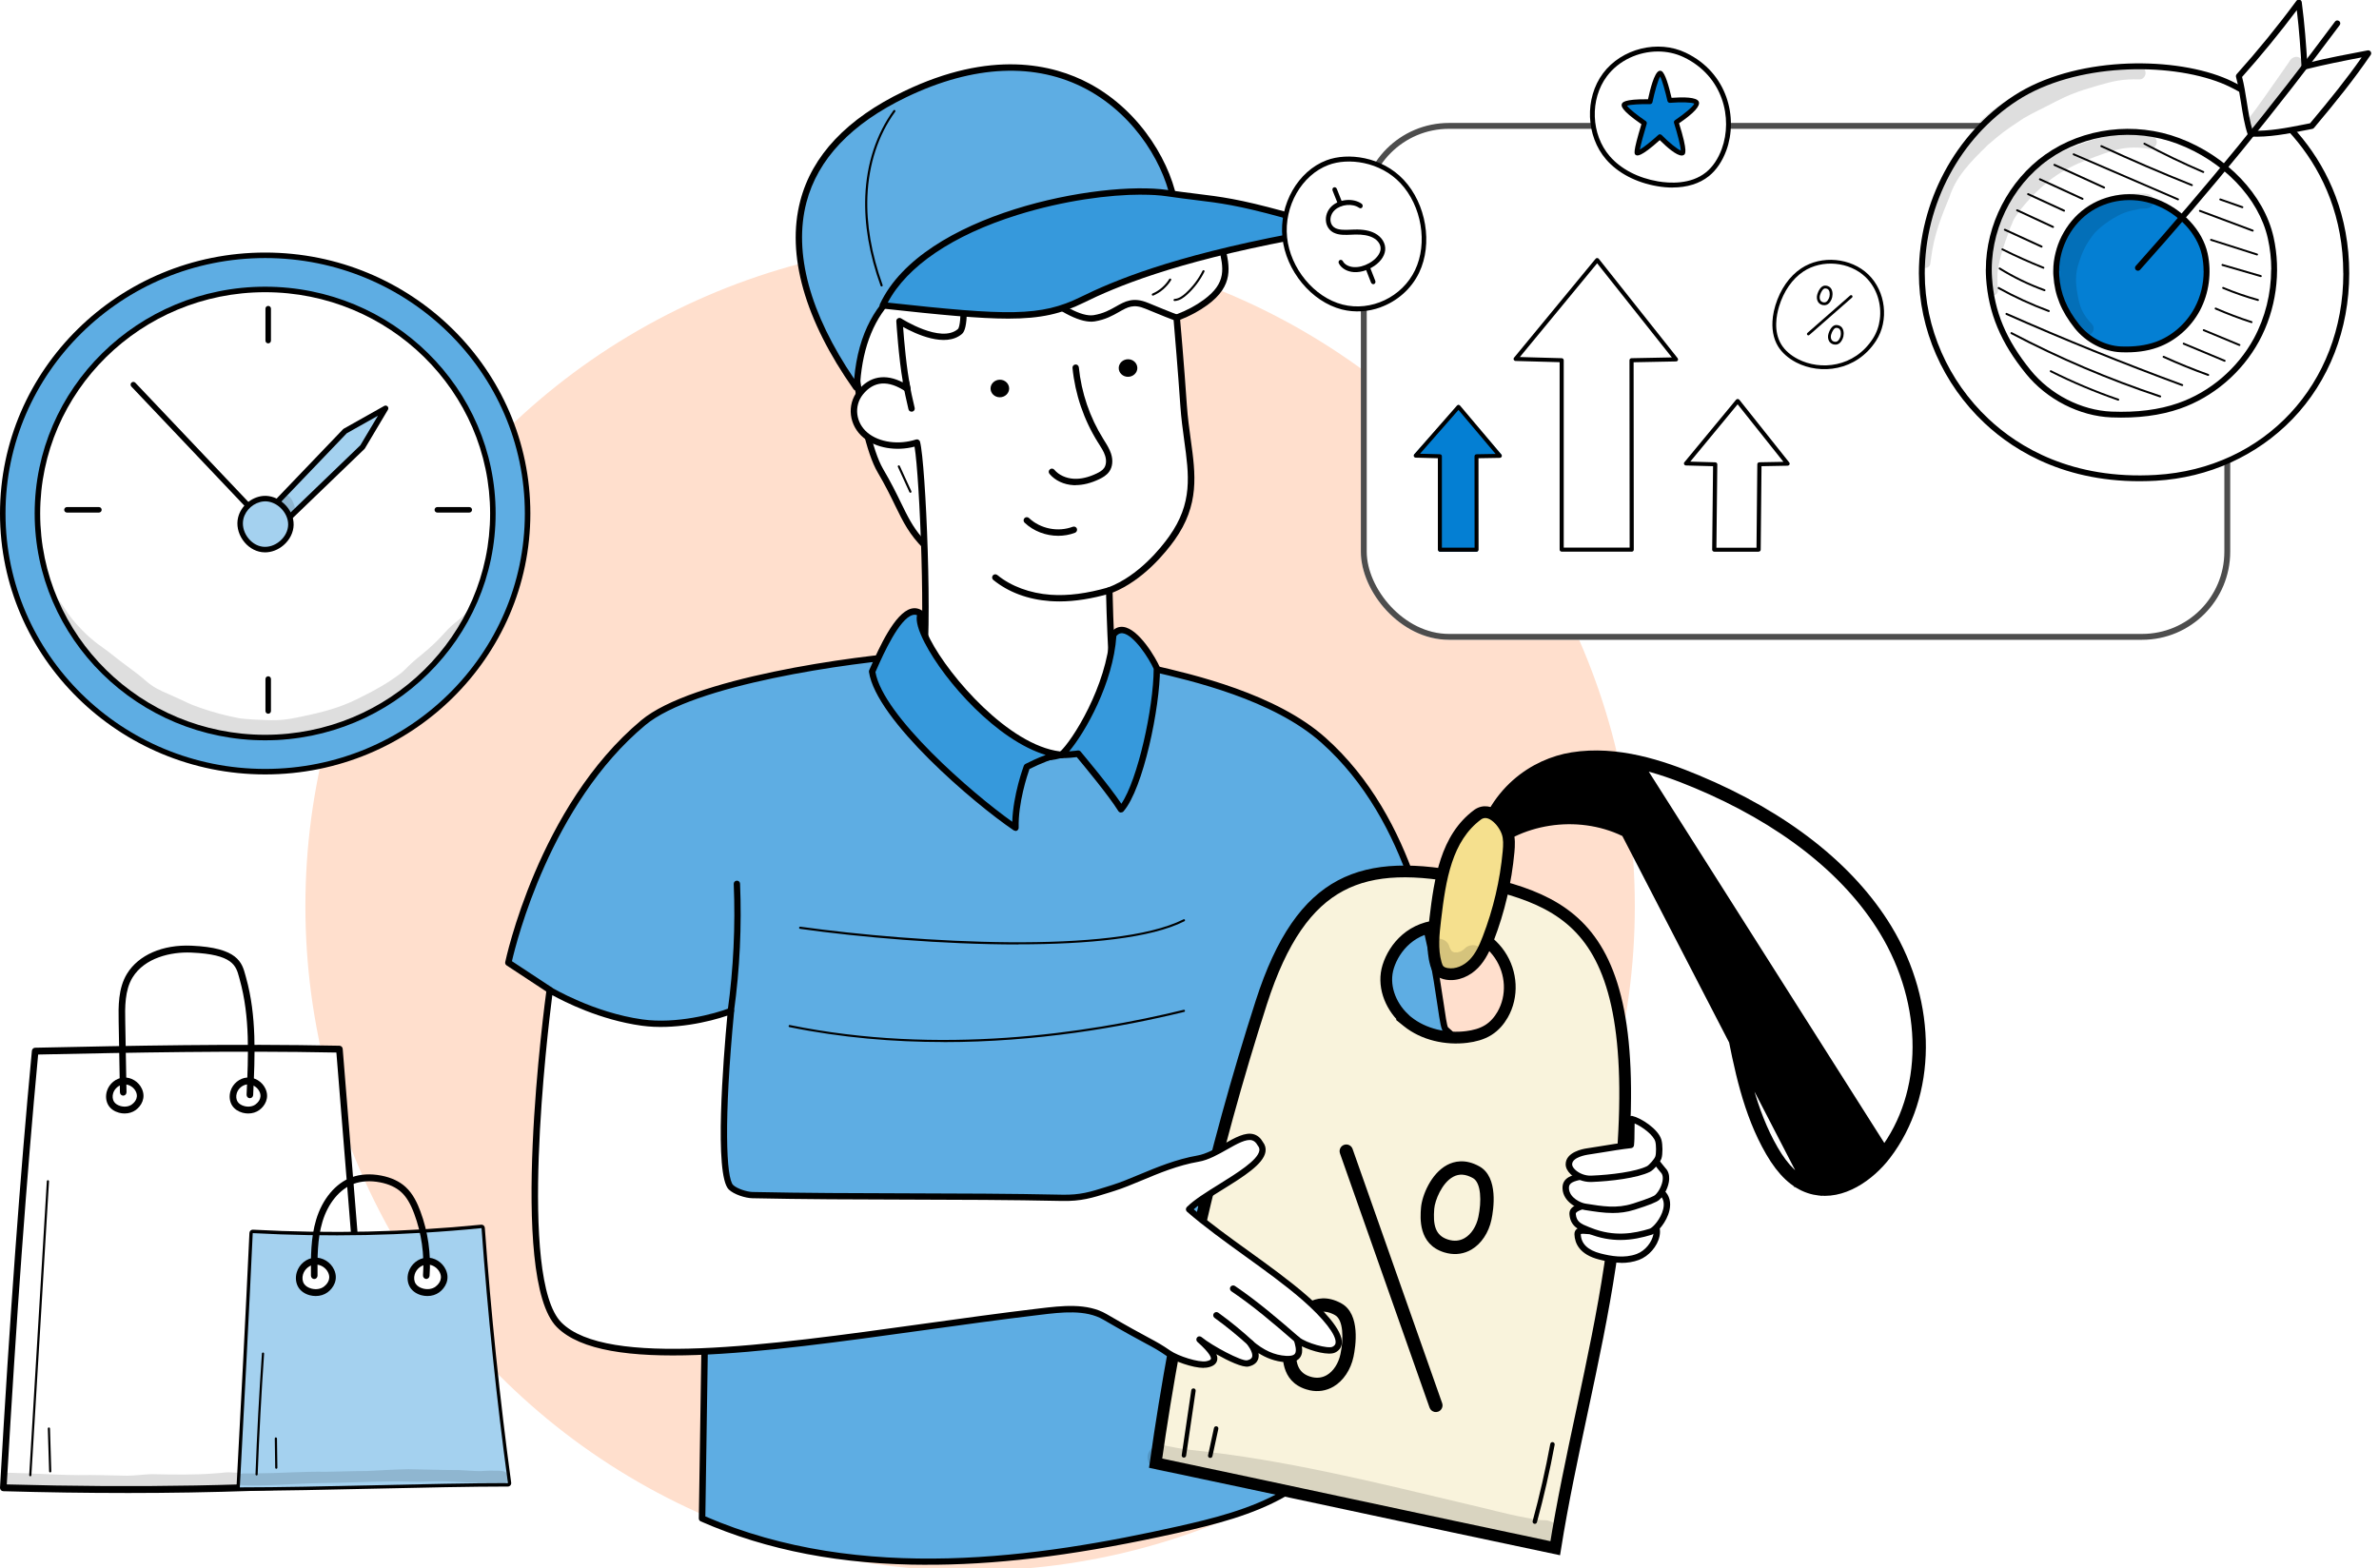 <svg width="405" height="267" viewBox="0 0 405 267" fill="none" xmlns="http://www.w3.org/2000/svg">
<g clip-path="url(#clip0_1383_2817)">
<circle cx="113.161" cy="113.161" r="113.161" transform="matrix(-1 0 0 1 278.312 41.129)" fill="#FFDFCD"/>
<path d="M57.778 178.636C59.755 203.141 61.732 227.644 63.71 252.149C42.768 253.676 21.651 253.918 0.555 253.314C1.979 228.522 3.649 203.737 5.982 178.975C22.814 178.624 39.642 178.276 57.78 178.636H57.778Z" fill="white"/>
<path d="M21.464 254.206C14.68 254.206 7.719 254.103 0.545 253.9C0.393 253.897 0.249 253.826 0.148 253.711C0.046 253.593 -0.008 253.44 0.001 253.281C1.682 224.033 3.406 200.403 5.428 178.919C5.456 178.624 5.69 178.397 5.975 178.391C22.528 178.046 39.647 177.69 57.794 178.052C58.081 178.058 58.318 178.288 58.341 178.589L64.273 252.102C64.284 252.258 64.236 252.411 64.14 252.532C64.042 252.65 63.903 252.724 63.754 252.736C50.245 253.72 36.274 254.209 21.464 254.209V254.206ZM1.152 252.744C23.501 253.366 43.78 252.992 63.108 251.604L57.266 179.211C39.509 178.869 22.728 179.211 6.494 179.55C4.509 200.733 2.808 224.024 1.152 252.744Z" fill="black"/>
<path d="M23.645 185.634C23.188 184.634 22.119 183.98 21.066 184.048C20.014 184.119 19.044 184.908 18.725 185.958C18.528 186.606 18.578 187.355 18.945 187.921C19.278 188.431 19.831 188.743 20.401 188.893C21.205 189.106 22.102 189.014 22.776 188.519C23.45 188.024 24.257 186.966 23.642 185.631L23.645 185.634Z" fill="white"/>
<path d="M21.218 189.587C20.905 189.587 20.586 189.546 20.27 189.463C19.497 189.257 18.865 188.827 18.49 188.252C18.045 187.568 17.935 186.646 18.197 185.782C18.586 184.503 19.754 183.551 21.038 183.465C22.315 183.38 23.599 184.167 24.154 185.381C24.877 186.955 24.042 188.317 23.105 189.001C22.58 189.384 21.912 189.587 21.218 189.587ZM21.224 184.63C21.184 184.63 21.145 184.63 21.105 184.633C20.287 184.686 19.511 185.319 19.263 186.136C19.105 186.652 19.164 187.209 19.413 187.592C19.636 187.931 20.036 188.193 20.544 188.329C21.246 188.514 21.963 188.408 22.459 188.043C22.753 187.828 23.669 187.038 23.142 185.885C22.8 185.142 22.008 184.63 21.221 184.63H21.224Z" fill="black"/>
<path d="M44.694 185.635C44.236 184.636 43.167 183.982 42.115 184.05C41.063 184.12 40.093 184.91 39.774 185.96C39.577 186.608 39.627 187.357 39.994 187.923C40.327 188.433 40.88 188.745 41.45 188.895C42.254 189.108 43.151 189.016 43.825 188.521C44.499 188.026 45.306 186.968 44.691 185.633L44.694 185.635Z" fill="white"/>
<path d="M42.259 189.588C41.946 189.588 41.627 189.546 41.311 189.464C40.538 189.258 39.907 188.827 39.531 188.252C39.086 187.569 38.976 186.646 39.238 185.782C39.627 184.503 40.795 183.551 42.078 183.466C43.359 183.377 44.64 184.167 45.196 185.382C45.918 186.958 45.08 188.317 44.146 189.001C43.621 189.384 42.956 189.588 42.259 189.588ZM42.267 184.63C42.228 184.63 42.188 184.63 42.149 184.633C41.331 184.686 40.555 185.32 40.307 186.136C40.149 186.652 40.208 187.209 40.456 187.592C40.679 187.931 41.08 188.193 41.588 188.329C42.29 188.515 43.007 188.409 43.503 188.043C43.796 187.828 44.713 187.038 44.186 185.886C43.844 185.143 43.052 184.63 42.265 184.63H42.267Z" fill="black"/>
<path d="M42.541 186.99C42.541 186.99 42.524 186.99 42.512 186.99C42.202 186.976 41.965 186.701 41.979 186.377C42.278 179.866 42.589 173.134 40.811 166.785C40.778 166.664 40.746 166.544 40.713 166.423C40.171 164.404 39.658 162.494 32.546 162.19C29.077 162.043 24.631 163.077 22.569 166.423C21.224 168.61 21.274 171.548 21.32 173.906L21.537 185.953C21.543 186.277 21.297 186.542 20.987 186.548C20.674 186.551 20.423 186.298 20.417 185.973L20.2 173.927C20.155 171.41 20.098 168.274 21.627 165.786C23.593 162.591 27.695 160.805 32.592 161.017C40.518 161.356 41.195 163.879 41.793 166.101C41.824 166.219 41.855 166.334 41.889 166.452C43.72 172.987 43.404 179.819 43.099 186.427C43.085 186.74 42.837 186.984 42.541 186.984V186.99Z" fill="black"/>
<path d="M40.823 253.832C40.668 253.832 40.521 253.764 40.417 253.649C40.312 253.531 40.256 253.375 40.264 253.213C41.012 239.153 41.785 224.613 42.462 209.929C42.47 209.773 42.535 209.628 42.645 209.522C42.755 209.419 42.902 209.366 43.049 209.372C56.287 210.079 69.003 209.802 81.925 208.52C82.074 208.505 82.224 208.555 82.34 208.656C82.455 208.756 82.526 208.903 82.537 209.06C83.572 223.523 85.081 238.116 87.022 252.438C87.045 252.606 86.997 252.777 86.89 252.903C86.782 253.03 86.63 253.104 86.466 253.104C80.168 253.104 72.041 253.287 64.179 253.46C56.027 253.643 47.599 253.832 40.82 253.832H40.823ZM43.554 210.572C42.894 224.846 42.143 238.979 41.418 252.662C48.081 252.65 56.253 252.47 64.159 252.293C71.759 252.122 79.609 251.948 85.823 251.937C83.95 238.001 82.484 223.815 81.462 209.743C68.865 210.964 56.45 211.235 43.554 210.572Z" fill="black"/>
<path d="M81.979 209.104C83.02 223.641 84.518 238.127 86.47 252.52C73.708 252.52 54.211 253.248 40.826 253.248C41.591 238.847 42.355 224.433 43.024 209.958C55.768 210.639 68.541 210.436 81.982 209.106L81.979 209.104Z" fill="#A4D1EF"/>
<path d="M56.37 216.441C55.877 215.362 54.72 214.652 53.583 214.728C52.446 214.805 51.397 215.66 51.053 216.794C50.839 217.496 50.895 218.307 51.293 218.917C51.651 219.468 52.249 219.807 52.867 219.969C53.736 220.199 54.706 220.099 55.436 219.565C56.167 219.032 57.036 217.888 56.373 216.444L56.37 216.441Z" fill="white"/>
<path d="M53.746 220.668C53.41 220.668 53.069 220.623 52.733 220.535C51.91 220.317 51.236 219.857 50.835 219.244C50.361 218.516 50.245 217.534 50.525 216.615C50.939 215.25 52.186 214.233 53.554 214.142C54.92 214.048 56.288 214.894 56.88 216.187C57.65 217.865 56.756 219.312 55.76 220.043C55.199 220.452 54.488 220.668 53.746 220.668ZM53.755 215.306C53.712 215.306 53.667 215.306 53.625 215.309C52.722 215.368 51.865 216.067 51.591 216.969C51.416 217.54 51.481 218.156 51.76 218.584C52.006 218.961 52.451 219.25 53.01 219.4C53.78 219.607 54.57 219.486 55.12 219.085C55.444 218.846 56.46 217.971 55.873 216.694C55.498 215.875 54.621 215.309 53.757 215.309L53.755 215.306Z" fill="black"/>
<path d="M75.382 216.441C74.888 215.362 73.732 214.652 72.595 214.728C71.458 214.805 70.409 215.66 70.065 216.794C69.85 217.496 69.907 218.307 70.304 218.917C70.663 219.468 71.261 219.807 71.878 219.969C72.747 220.199 73.718 220.099 74.448 219.565C75.179 219.032 76.047 217.888 75.385 216.444L75.382 216.441Z" fill="white"/>
<path d="M72.758 220.668C72.422 220.668 72.081 220.623 71.745 220.535C70.921 220.317 70.247 219.857 69.847 219.244C69.373 218.516 69.257 217.534 69.537 216.615C69.954 215.25 71.198 214.233 72.566 214.142C73.931 214.048 75.299 214.894 75.892 216.187C76.662 217.865 75.768 219.312 74.772 220.043C74.211 220.452 73.5 220.668 72.758 220.668ZM72.766 215.306C72.724 215.306 72.679 215.306 72.636 215.309C71.734 215.368 70.879 216.067 70.603 216.969C70.428 217.54 70.493 218.156 70.772 218.581C71.017 218.958 71.463 219.247 72.022 219.397C72.792 219.601 73.582 219.483 74.132 219.082C74.456 218.843 75.472 217.968 74.885 216.691C74.51 215.872 73.632 215.306 72.769 215.306H72.766Z" fill="black"/>
<path d="M53.496 217.774C53.189 217.774 52.938 217.515 52.935 217.194C52.912 214.046 52.89 210.792 53.818 207.682C54.87 204.16 57.129 201.457 59.863 200.452C61.338 199.91 63.078 199.809 64.895 200.16C66.61 200.49 68.009 201.145 69.053 202.103C70.356 203.299 71.078 204.935 71.561 206.229C72.858 209.701 73.402 213.503 73.129 217.22C73.106 217.544 72.835 217.786 72.528 217.76C72.221 217.736 71.989 217.453 72.012 217.132C72.271 213.589 71.755 209.966 70.517 206.656C69.868 204.92 69.188 203.786 68.314 202.984C67.425 202.167 66.207 201.604 64.695 201.313C63.07 201 61.527 201.086 60.238 201.557C57.837 202.439 55.837 204.861 54.889 208.033C54.012 210.969 54.035 214.128 54.057 217.185C54.057 217.509 53.812 217.771 53.502 217.774H53.496Z" fill="black"/>
<path d="M5.157 251.361C5.157 251.361 5.149 251.361 5.146 251.361C5.044 251.355 4.965 251.261 4.971 251.155L7.972 201.127C7.978 201.021 8.068 200.933 8.17 200.944C8.271 200.95 8.35 201.045 8.345 201.151L5.343 251.178C5.338 251.282 5.256 251.361 5.157 251.361Z" fill="black"/>
<path d="M8.548 250.706C8.446 250.706 8.364 250.624 8.362 250.518L8.139 243.243C8.136 243.137 8.218 243.046 8.319 243.043C8.426 243.043 8.508 243.126 8.511 243.232L8.734 250.506C8.737 250.612 8.658 250.703 8.553 250.706H8.548Z" fill="black"/>
<path d="M43.685 251.221H43.677C43.572 251.218 43.493 251.127 43.496 251.018C43.747 244.194 44.117 237.283 44.588 230.468C44.596 230.362 44.687 230.276 44.788 230.288C44.89 230.297 44.969 230.388 44.96 230.497C44.489 237.306 44.122 244.215 43.868 251.033C43.866 251.139 43.781 251.221 43.682 251.221H43.685Z" fill="black"/>
<path d="M47.036 250.082C46.934 250.082 46.85 249.997 46.85 249.891L46.779 244.93C46.779 244.824 46.861 244.732 46.963 244.732C47.053 244.747 47.152 244.818 47.152 244.924L47.222 249.885C47.222 249.991 47.14 250.082 47.039 250.082H47.036Z" fill="black"/>
<g opacity="0.13">
<path d="M86.204 250.798C86.063 250.653 85.891 250.544 85.696 250.503C85.389 250.462 85.378 250.456 85.677 250.503C85.104 250.376 84.526 250.421 83.947 250.403C83.217 250.37 82.492 250.456 81.761 250.477C80.571 250.482 79.386 250.344 78.196 250.306C75.327 250.3 72.458 250.205 69.587 250.152C67.214 250.188 64.848 250.353 62.478 250.462C60.165 250.456 57.855 250.571 55.542 250.594C51.579 250.524 47.63 250.842 43.669 250.869C42.927 250.86 42.185 250.869 41.444 250.869C41.3 250.869 41.161 250.904 41.035 250.966C40.803 250.783 40.513 250.689 40.228 250.745C40.267 250.739 40.307 250.733 40.335 250.73C40.228 250.733 40.121 250.739 40.013 250.742C38.386 250.58 38.253 250.777 36.71 250.857C32.998 251.16 29.481 251.072 25.777 251.001C24.42 251.037 23.072 251.252 21.715 251.264C18.908 251.219 16.102 251.107 13.295 251.16C10.451 251.152 7.611 250.969 4.77 250.857C3.848 250.848 2.926 250.798 2 250.771C1.687 250.774 1.352 250.715 1.069 250.88C-0.18 251.381 0.206 253.406 1.552 253.392C5.36 253.368 9.162 253.224 12.97 253.371C14.508 253.368 16.039 253.235 17.577 253.191C19.072 253.156 20.567 253.247 22.062 253.162C25.207 253.05 28.349 253.23 31.497 253.174C33.813 253.194 36.123 252.926 38.437 252.917C39.576 252.858 39.664 252.926 40.38 253.032C40.623 253.038 40.843 252.947 41.026 252.805C41.15 252.87 41.291 252.905 41.446 252.899C45.793 253.035 50.123 252.599 54.467 252.522C58.625 252.481 62.78 252.272 66.935 252.227C68.374 252.204 69.81 252.295 71.245 252.292C72.927 252.236 74.608 252.171 76.292 252.236C78.675 252.369 81.062 252.475 83.448 252.572C84.289 252.652 84.675 252.625 84.994 252.655C85.016 252.658 85.036 252.664 85.064 252.667C85.372 252.755 85.705 252.746 85.984 252.569C86.582 252.221 86.695 251.299 86.201 250.801L86.204 250.798Z" fill="black"/>
</g>
<path d="M239.709 101.213H242.482C242.581 101.213 242.658 101.136 242.658 101.037C242.658 100.938 242.581 100.861 242.482 100.861H239.709C239.61 100.861 239.533 100.938 239.533 101.037C239.533 101.136 239.61 101.213 239.709 101.213Z" fill="black"/>
<path d="M131.491 4.564C131.535 5.213 131.37 6.378 130.864 7.093C130.369 7.807 129.599 8.313 128.762 8.478C125.34 9.138 124.449 5.454 124.68 4.091C125.043 1.969 126.44 1.353 126.98 1.188C130.204 0.199 131.403 3.376 131.48 4.553L131.491 4.564Z" fill="white"/>
<path d="M221.439 225.516C221.538 233.18 221.637 240.833 221.736 248.497C221.747 249.739 221.747 251.047 221.131 252.125C220.569 253.104 219.579 253.741 218.6 254.302C213.054 257.469 206.77 259.041 200.542 260.427C173.725 266.43 144.696 269.553 119.53 258.535C119.849 237.655 120.157 216.764 120.476 195.883C131.271 193.091 142.132 190.276 153.235 189.264C164.338 188.253 175.816 189.099 186.104 193.399C193.147 196.345 199.453 200.809 205.307 205.724C211.711 211.101 221.329 216.456 221.45 225.527L221.439 225.516Z" fill="#5EADE3"/>
<path d="M157.9 266.418C158.406 266.418 158.901 266.418 159.407 266.418C171.534 266.286 184.64 264.548 200.651 260.964C206.78 259.589 213.239 257.984 218.862 254.774C219.919 254.169 220.975 253.465 221.591 252.398C222.296 251.167 222.285 249.683 222.263 248.495L221.966 225.515C221.867 217.851 215.242 212.771 209.399 208.274C208.067 207.251 206.802 206.284 205.635 205.294C198.626 199.412 192.485 195.475 186.301 192.891C176.915 188.966 165.767 187.57 153.168 188.724C141.988 189.747 130.972 192.605 120.321 195.365C120.089 195.431 119.913 195.64 119.913 195.882L118.967 258.534C118.967 258.754 119.088 258.952 119.297 259.04C130.631 264.01 143.275 266.429 157.9 266.429V266.418ZM161.476 189.417C170.565 189.417 178.741 190.912 185.883 193.892C191.968 196.432 198.021 200.324 204.942 206.13C206.131 207.13 207.396 208.098 208.75 209.132C214.395 213.464 220.799 218.39 220.898 225.526L221.195 248.506C221.206 249.617 221.228 250.881 220.667 251.86C220.161 252.75 219.203 253.344 218.345 253.839C212.854 256.973 206.483 258.556 200.43 259.908C176.981 265.153 146.675 269.694 120.078 258.193L121.003 196.311C131.49 193.595 142.329 190.813 153.278 189.813C156.095 189.56 158.824 189.428 161.487 189.428L161.476 189.417Z" fill="black"/>
<path d="M174.099 29.016C186.027 29.841 194.027 29.819 202.523 38.241C204.162 39.858 207.276 38.604 207.76 40.858C208.608 44.861 210.005 48.038 205.24 51.513C197.538 57.132 186.533 55.911 177.081 57.142C171.326 57.89 164.855 59.078 161.675 63.927C157.229 70.7 157.318 92.713 157.659 93.097C153.884 89.326 153.576 86.467 149.868 80.156C146.159 73.834 143.771 51.502 144.938 44.278C146.324 35.624 145.158 35.701 152.751 31.325C160.344 26.938 169.565 25.729 174.11 29.038L174.099 29.016Z" fill="white"/>
<path d="M157.647 93.626C157.779 93.626 157.911 93.582 158.021 93.484C158.197 93.33 158.241 93.077 158.153 92.879C157.867 91.416 157.944 70.591 162.126 64.214C165.163 59.596 171.468 58.419 177.147 57.672C179.633 57.342 182.296 57.188 184.871 57.034C192.189 56.605 199.76 56.154 205.548 51.932C210.093 48.611 209.345 45.39 208.552 41.97C208.464 41.563 208.365 41.157 208.277 40.739C207.936 39.111 206.528 38.902 205.284 38.715C204.404 38.584 203.501 38.441 202.896 37.847C194.819 29.842 187.105 29.325 176.431 28.622C175.727 28.578 175.012 28.523 174.285 28.479C169.62 25.224 160.475 26.192 152.464 30.832C145.884 34.636 145.664 35.175 144.86 40.992C144.728 41.904 144.585 42.949 144.398 44.169C143.243 51.36 145.576 73.901 149.405 80.41C150.737 82.675 151.617 84.478 152.387 86.073C153.785 88.931 154.797 90.999 157.273 93.473C157.383 93.582 157.515 93.626 157.658 93.626H157.647ZM167.034 27.676C169.763 27.676 172.118 28.259 173.768 29.457C173.845 29.512 173.944 29.556 174.054 29.556C174.836 29.611 175.606 29.666 176.354 29.71C187.182 30.425 194.335 30.898 202.126 38.617C202.973 39.452 204.107 39.628 205.108 39.782C206.362 39.969 207.023 40.112 207.21 40.959C207.298 41.387 207.397 41.805 207.496 42.212C208.299 45.665 208.871 48.16 204.91 51.052C199.386 55.088 191.98 55.516 184.816 55.945C182.219 56.099 179.534 56.253 177.014 56.583C171.094 57.353 164.503 58.595 161.224 63.598C158.825 67.26 157.779 74.989 157.328 80.839C157.108 83.764 156.899 88.832 156.998 91.57C155.358 89.679 154.5 87.898 153.367 85.578C152.585 83.972 151.694 82.147 150.34 79.849C146.698 73.626 144.365 51.217 145.477 44.323C145.675 43.092 145.818 42.047 145.95 41.123C146.698 35.703 146.742 35.384 153.025 31.755C157.669 29.073 162.797 27.654 167.056 27.654L167.034 27.676Z" fill="black"/>
<path d="M216.775 169.506C216.907 169.506 217.028 169.462 217.138 169.363C217.457 169.077 217.468 168.758 217.523 164.91C217.567 162.051 217.633 157.257 217.908 149.967C217.908 149.67 217.688 149.417 217.391 149.406C217.094 149.406 216.841 149.626 216.83 149.923C216.555 157.213 216.489 162.018 216.445 164.888C216.412 166.955 216.39 168.34 216.324 168.67C216.203 168.868 216.225 169.132 216.379 169.319C216.489 169.44 216.632 169.495 216.786 169.495L216.775 169.506Z" fill="black"/>
<path d="M86.53 163.909C86.53 163.909 91.889 137.729 109.507 123.039C117.958 115.991 145.017 112.165 156.769 111.406C157.485 122.775 168.643 124.172 175.729 125.019C179.581 125.48 186.579 119.07 192.753 112.902C195.416 113.968 214.871 116.717 225.303 126.019C244.659 143.293 244.736 173.904 246.123 175.278C247.575 176.73 251.636 178.17 216.775 168.945C217.886 184.438 212.703 204.306 212.703 204.306C212.703 204.306 102.497 208.485 102.167 207.715C100.373 203.526 93.584 168.538 93.584 168.538L86.519 163.898L86.53 163.909Z" fill="#5EADE3"/>
<path d="M104.242 208.375C104.947 208.375 105.849 208.375 107.026 208.353C109.92 208.32 114.146 208.221 119.604 208.067C128.792 207.814 141.568 207.407 157.59 206.858C184.87 205.923 212.457 204.878 212.732 204.867C212.974 204.867 213.172 204.691 213.238 204.46C213.293 204.263 218.256 184.977 217.376 169.682C247.01 177.511 247.12 177.302 247.527 176.521C247.791 176.026 247.34 175.631 246.9 175.257C246.768 175.147 246.625 175.026 246.504 174.905C246.328 174.63 246.052 172.816 245.777 170.891C244.38 161.468 241.123 139.412 225.673 125.623C217.255 118.103 203.136 114.837 196.358 113.276C194.74 112.902 193.464 112.605 192.969 112.407C192.77 112.33 192.539 112.374 192.385 112.528C186.586 118.322 179.455 124.92 175.813 124.491C168.726 123.644 158.03 122.369 157.326 111.384C157.326 111.241 157.249 111.11 157.139 111.011C157.029 110.912 156.886 110.868 156.743 110.879C144.914 111.637 117.711 115.508 109.172 122.633C91.61 137.279 86.064 163.547 86.008 163.81C85.965 164.03 86.052 164.25 86.24 164.371L93.106 168.89C93.744 172.156 99.94 203.889 101.678 207.957C101.821 208.276 101.865 208.386 104.242 208.386V208.375ZM212.281 203.801C175.769 205.186 107.467 207.627 102.57 207.253C100.677 202.129 94.196 168.791 94.13 168.451C94.097 168.308 94.019 168.176 93.898 168.099L87.153 163.657C87.879 160.479 93.711 136.927 109.865 123.457C118.075 116.607 144.297 112.814 156.281 111.989C157.348 123.38 168.792 124.744 175.67 125.568C179.698 126.052 186.619 119.796 192.902 113.539C193.552 113.748 194.619 113.99 196.105 114.342C202.795 115.893 216.726 119.114 224.946 126.448C240.11 139.983 243.323 161.765 244.699 171.067C245.172 174.256 245.337 175.29 245.733 175.685C245.733 175.696 245.755 175.707 245.766 175.718C242.553 175.169 232.462 172.563 216.913 168.451C216.748 168.407 216.561 168.45 216.429 168.56C216.297 168.67 216.22 168.846 216.231 169.022C217.233 183.063 212.985 200.964 212.281 203.823V203.801Z" fill="black"/>
<g clip-path="url(#clip1_1383_2817)">
<path d="M278.512 129.822L278.512 129.821C282.237 130.618 285.723 131.928 288.682 133.159L288.683 133.159C303.437 139.311 314.615 148.014 320.909 158.398L320.909 158.398C328.506 170.938 328.532 186.216 320.737 196.399L278.512 129.822ZM278.512 129.822C275.071 129.086 271.4 128.774 267.727 129.364C262.278 130.238 255.959 133.953 253.112 141.666L252.035 144.582L254.611 142.839C260.899 138.585 269.688 137.811 276.713 141.18L278.512 129.822ZM308.115 201.922C310.518 202.728 312.994 202.241 315.167 201.14C317.339 200.039 319.291 198.289 320.736 196.399L308.115 201.922ZM308.115 201.922C305.656 201.099 303.601 199.034 301.787 195.907L301.787 195.907C297.912 189.227 296.421 181.489 295.016 174.195L295.004 174.135L295.004 174.135C294.514 171.585 294.006 168.962 293.413 166.418C290.371 153.393 284.694 145.013 276.714 141.181L308.115 201.922ZM308.921 202.43L308.927 202.431C311.233 202.927 313.54 202.373 315.647 201.214C317.759 200.054 319.612 198.316 320.951 196.567C328.718 186.417 328.877 171.025 321.141 158.253C314.877 147.921 303.725 139.133 288.788 132.909C282.875 130.447 275.283 127.875 267.684 129.09C261.4 130.098 253.923 134.813 251.859 145.117C251.846 145.182 251.876 145.236 251.924 145.262C251.985 145.294 252.048 145.276 252.078 145.246L252.084 145.241C258.285 139.16 268.573 137.577 276.589 141.426C284.687 145.314 290.195 153.861 293.148 166.484C293.715 168.908 294.199 171.412 294.665 173.822C294.689 173.945 294.712 174.068 294.736 174.191L294.736 174.191C296.194 181.746 297.671 189.36 301.553 196.047L301.553 196.047C303.535 199.464 305.668 201.394 308.027 202.184L308.029 202.185C308.332 202.287 308.626 202.368 308.921 202.43Z" fill="black" stroke="black" stroke-width="2"/>
<path d="M239.61 173.937L238.944 173.4L238.965 173.363C236.597 171.095 235.351 167.666 236.332 164.565C237.356 161.313 240.382 157.675 245.657 157.626C249.442 157.588 253.252 159.515 255.318 162.557C257.392 165.611 257.603 169.639 255.804 172.766L255.803 172.767C255.237 173.747 254.453 174.7 253.383 175.37C252.249 176.085 250.929 176.403 249.703 176.558L249.702 176.558C246.224 176.994 242.393 176.177 239.61 173.937ZM250.293 149.724C241.007 147.768 233.872 147.786 228.223 150.793C222.591 153.791 218.198 159.891 214.724 170.689C206.491 196.283 200.486 222.527 196.731 249.126C207.366 251.368 218.224 253.691 229.279 256.055L230.147 256.241C241.487 258.667 253.033 261.135 264.76 263.607C265.988 255.914 267.642 248.153 269.288 240.433L269.389 239.962C271.145 231.726 272.881 223.537 274.088 215.465C278.307 187.242 277.056 171.859 272.493 163.031C267.999 154.338 260.182 151.807 250.293 149.724Z" fill="#F9F3DC" stroke="black" stroke-width="2"/>
<path d="M244.197 240.402C244.397 240.442 244.607 240.433 244.816 240.361C245.41 240.15 245.718 239.5 245.513 238.908L230.262 195.622C230.053 195.028 229.404 194.722 228.812 194.929C228.218 195.14 227.911 195.79 228.116 196.381L243.366 239.667C243.504 240.052 243.828 240.32 244.199 240.397L244.197 240.402Z" fill="black"/>
<path d="M246.437 213.384C247.879 213.694 249.271 213.477 250.509 212.753C252.172 211.778 253.438 209.876 253.903 207.674C254.256 206.011 255.143 200.444 251.866 198.603C249.456 197.25 247.537 197.724 246.35 198.358C243.601 199.827 242.078 203.571 241.91 205.646C241.775 207.341 241.412 211.848 245.848 213.231C246.05 213.292 246.242 213.346 246.442 213.387L246.437 213.384ZM250.747 200.583C252.175 201.389 252.231 204.582 251.675 207.21C251.342 208.797 250.474 210.138 249.356 210.794C248.511 211.289 247.558 211.38 246.521 211.056C244.274 210.357 243.956 208.456 244.163 205.819C244.275 204.422 245.455 201.401 247.404 200.36C248.419 199.819 249.506 199.893 250.739 200.585L250.747 200.583Z" fill="black"/>
<path d="M222.957 236.719C224.395 237.026 225.792 236.811 227.025 236.085C228.688 235.11 229.954 233.208 230.419 231.006C230.771 229.343 231.659 223.776 228.381 221.935C225.971 220.582 224.052 221.056 222.866 221.69C220.117 223.159 218.593 226.903 218.428 228.973C218.293 230.668 217.931 235.176 222.367 236.559C222.565 236.624 222.76 236.674 222.96 236.714L222.957 236.719ZM227.272 223.921C228.703 224.722 228.756 227.919 228.202 230.543C227.869 232.13 227.001 233.471 225.883 234.127C225.038 234.622 224.085 234.713 223.049 234.389C220.801 233.69 220.484 231.789 220.691 229.152C220.803 227.755 221.98 224.738 223.932 223.693C224.946 223.152 226.034 223.225 227.267 223.918L227.272 223.921Z" fill="black"/>
<path d="M251.586 138.686C253.602 137.306 255.912 139.738 256.598 141.677C256.981 142.756 256.917 143.92 256.815 145.043C256.35 150.082 255.185 155.054 253.365 159.784C252.769 161.331 252.081 162.888 250.915 164.088C249.752 165.296 248.017 166.106 246.313 165.82C245.819 165.74 245.319 165.551 244.982 165.189C244.699 164.883 244.557 164.483 244.446 164.096C243.742 161.605 244.045 158.986 244.345 156.434C245.134 149.803 246.166 142.664 251.588 138.687L251.586 138.686Z" fill="#F5E08E"/>
<path d="M251.586 138.686L251.44 139.675C251.033 139.616 250.704 139.312 250.611 138.912C250.518 138.511 250.681 138.094 251.021 137.862L251.586 138.686ZM256.598 141.677L255.656 142.011L255.655 142.011L256.598 141.677ZM256.815 145.043L257.811 145.133L257.811 145.134L256.815 145.043ZM253.365 159.784L254.299 160.142L254.299 160.143L253.365 159.784ZM250.915 164.088L250.195 163.395L250.197 163.392L250.915 164.088ZM246.313 165.82L246.473 164.833L246.479 164.834L246.313 165.82ZM244.982 165.189L244.249 165.869L244.247 165.867L244.982 165.189ZM244.446 164.096L243.485 164.372L243.483 164.368L244.446 164.096ZM244.345 156.434L243.352 156.318L243.352 156.317L244.345 156.434ZM251.588 138.687L251.734 137.698L254.144 138.051L252.18 139.492L251.588 138.687ZM251.021 137.862C252.514 136.84 254.079 137.313 255.186 138.133C256.276 138.94 257.138 140.204 257.541 141.343L255.655 142.011C255.372 141.211 254.736 140.289 253.995 139.74C253.272 139.205 252.674 139.153 252.151 139.511L251.021 137.862ZM257.541 141.343C258.005 142.651 257.913 144.016 257.811 145.133L255.818 144.953C255.921 143.824 255.957 142.861 255.656 142.011L257.541 141.343ZM257.811 145.134C257.337 150.266 256.152 155.327 254.299 160.142L252.431 159.425C254.219 154.78 255.362 149.899 255.818 144.952L257.811 145.134ZM254.299 160.143C253.699 161.699 252.952 163.426 251.633 164.784L250.197 163.392C251.209 162.35 251.839 160.964 252.432 159.425L254.299 160.143ZM251.636 164.782C250.312 166.155 248.264 167.161 246.147 166.806L246.479 164.834C247.77 165.051 249.191 164.437 250.195 163.395L251.636 164.782ZM246.153 166.807C245.546 166.709 244.798 166.46 244.249 165.869L245.715 164.508C245.84 164.643 246.091 164.771 246.473 164.833L246.153 166.807ZM244.247 165.867C243.793 165.375 243.601 164.775 243.485 164.372L245.408 163.82C245.514 164.191 245.606 164.39 245.717 164.511L244.247 165.867ZM243.483 164.368C242.717 161.654 243.056 158.834 243.352 156.318L245.339 156.551C245.034 159.138 244.768 161.556 245.409 163.824L243.483 164.368ZM243.352 156.317C243.746 153.008 244.21 149.47 245.28 146.25C246.356 143.015 248.066 140.03 250.996 137.881L252.18 139.492C249.688 141.32 248.171 143.894 247.179 146.88C246.181 149.882 245.734 153.229 245.339 156.552L243.352 156.317ZM251.442 139.676L251.44 139.675L251.731 137.697L251.734 137.698L251.442 139.676Z" fill="black"/>
<path d="M201.47 248.169C201.47 248.169 201.484 248.177 201.499 248.173C201.704 248.205 201.899 248.062 201.926 247.854L203.547 236.824C203.579 236.619 203.44 236.42 203.229 236.398C203.023 236.366 202.829 236.509 202.802 236.718L201.177 247.752C201.148 247.952 201.279 248.134 201.472 248.177L201.47 248.169Z" fill="black"/>
<path d="M205.954 248.231C206.159 248.275 206.36 248.142 206.403 247.937L207.408 243.296C207.452 243.091 207.319 242.89 207.115 242.847C206.91 242.804 206.709 242.936 206.665 243.141L205.661 247.782C205.617 247.987 205.749 248.188 205.954 248.231Z" fill="black"/>
<path d="M261.207 259.451C261.4 259.494 261.6 259.373 261.65 259.178C262.834 254.84 263.846 250.403 264.665 245.985C264.705 245.778 264.555 245.585 264.362 245.543C264.155 245.504 263.958 245.639 263.919 245.847C263.106 250.243 262.098 254.664 260.92 258.981C260.864 259.185 260.982 259.39 261.186 259.445C261.19 259.448 261.195 259.451 261.207 259.451Z" fill="black"/>
<g opacity="0.13">
<path d="M243.818 160.23C244.775 159.358 246.483 159.982 246.743 161.209C246.799 161.347 246.859 161.481 246.899 161.572C246.989 161.718 247.097 161.874 247.166 161.969C247.278 162.034 247.391 162.086 247.508 162.141C247.529 162.148 247.548 162.146 247.57 162.152C247.769 162.162 247.967 162.164 248.163 162.146C248.337 162.103 248.502 162.055 248.671 161.998C248.826 161.913 248.967 161.82 249.11 161.722C249.189 161.649 249.276 161.575 249.355 161.502C249.682 161.162 250.149 160.946 250.637 160.929C252.265 160.798 253.291 162.859 252.162 163.974C249.55 166.754 245.987 166.042 244.85 164.528C243.822 163.48 242.338 161.436 243.814 160.247L243.818 160.23Z" fill="black"/>
</g>
<g opacity="0.13">
<path d="M198.071 246.084C199.636 246.383 201.197 246.724 202.793 246.885C218.757 248.523 234.336 252.44 249.916 256.14C253.202 256.878 256.441 257.808 259.763 258.411C260.631 258.563 261.498 258.74 262.373 258.828C262.881 258.841 263.399 258.804 263.864 259.01C266.267 259.762 265.766 263.305 263.239 263.39C259.02 263.19 254.911 262.014 250.826 261.014C245.036 259.64 239.281 258.111 233.487 256.735C222.688 254.07 211.666 252.434 200.663 250.883C198.166 250.432 195.911 250.724 195.418 248.579C195.027 247.127 196.575 245.706 198.073 246.079L198.071 246.084Z" fill="black"/>
</g>
</g>
<path d="M160.638 177.434C176.396 177.434 190.801 174.927 201.596 172.288C201.695 172.266 201.75 172.167 201.728 172.068C201.706 171.969 201.607 171.914 201.508 171.936C184.935 175.983 159.846 179.721 134.47 174.531C134.371 174.509 134.272 174.575 134.261 174.674C134.239 174.773 134.305 174.872 134.404 174.883C143.307 176.697 152.165 177.423 160.638 177.423V177.434Z" fill="black"/>
<path d="M146.466 66.842C148.27 64.588 150.922 63.851 154.466 66.215C153.574 62.015 153.112 54.692 153.112 54.692C153.112 54.692 160.155 59.244 163.401 56.462C165.239 54.89 162.62 33.625 164.083 35.681C171.665 46.281 181.91 54.923 186.268 54.208C190.625 53.493 191.363 50.481 195.225 52.086C199.847 53.999 200.309 54.109 200.309 54.109C200.309 54.109 201.035 62.378 201.486 69.041C202.081 77.859 204.942 83.984 199.484 91.647C197.008 95.122 193.178 98.904 188.832 100.532C189.052 111.373 189.998 123.303 189.998 123.303C189.998 123.303 182.68 129.999 175.572 128.845C169.717 127.899 158.119 122.138 156.942 115.398C158.273 107.855 157.019 78.915 156.083 75.363C153.09 76.331 149.536 75.924 147.346 74.121C145.156 72.318 144.65 69.096 146.455 66.842H146.466Z" fill="white"/>
<path d="M177.291 129.527C183.938 129.527 190.1 123.963 190.386 123.71C190.507 123.601 190.573 123.436 190.562 123.271C190.562 123.15 189.627 111.517 189.407 100.906C194.678 98.784 198.518 93.968 199.949 91.967C204.24 85.941 203.536 80.795 202.711 74.825C202.458 72.978 202.194 71.064 202.05 68.997C201.61 62.4 200.884 54.143 200.873 54.055C200.851 53.824 200.686 53.626 200.455 53.571C200.455 53.571 199.817 53.384 195.448 51.57C192.906 50.514 191.487 51.328 189.979 52.185C188.989 52.746 187.866 53.384 186.194 53.659C182.111 54.33 171.998 45.775 164.537 35.351C164.218 34.901 163.855 34.967 163.712 35.022C162.997 35.275 162.953 36.209 163.294 43.422C163.503 47.853 163.855 55.286 163.063 56.034C160.158 58.519 153.489 54.264 153.423 54.219C153.247 54.11 153.027 54.099 152.851 54.209C152.675 54.307 152.576 54.505 152.587 54.714C152.609 54.989 152.972 60.905 153.72 65.127C150.727 63.566 148.031 64.038 146.051 66.501C144.092 68.942 144.521 72.483 147.019 74.539C149.143 76.287 152.565 76.87 155.69 76.045C156.571 81.224 157.704 108.086 156.427 115.299C156.427 115.365 156.427 115.42 156.427 115.486C157.671 122.677 169.687 128.427 175.498 129.373C176.092 129.472 176.697 129.516 177.291 129.516V129.527ZM189.451 123.073C188.251 124.095 181.814 129.307 175.674 128.307C169.93 127.372 158.716 121.786 157.517 115.398C158.848 107.536 157.594 78.882 156.626 75.221C156.593 75.078 156.493 74.957 156.361 74.88C156.229 74.803 156.075 74.792 155.932 74.836C152.994 75.781 149.693 75.331 147.712 73.692C145.676 72.01 145.324 69.151 146.898 67.172C148.758 64.852 151.212 64.676 154.172 66.655C154.359 66.776 154.59 66.776 154.777 66.655C154.964 66.534 155.052 66.314 155.008 66.095C154.326 62.906 153.897 57.837 153.742 55.671C155.833 56.836 160.95 59.266 163.767 56.858C164.802 55.979 164.791 52.163 164.372 43.367C164.251 40.86 164.119 38.1 164.174 36.704C172.042 47.435 181.869 55.451 186.359 54.725C188.218 54.417 189.429 53.725 190.496 53.12C191.982 52.273 192.961 51.713 195.008 52.57C197.979 53.802 199.255 54.297 199.795 54.494C199.938 56.144 200.543 63.247 200.939 69.063C201.082 71.163 201.346 73.099 201.599 74.968C202.425 80.938 203.074 85.655 199.035 91.329C197.638 93.297 193.808 98.08 188.636 100.026C188.416 100.103 188.284 100.312 188.284 100.543C188.482 110.384 189.286 121.236 189.429 123.084L189.451 123.073Z" fill="black"/>
<path d="M173.306 160.786C185.169 160.786 195.953 159.742 201.642 156.85C201.73 156.806 201.763 156.696 201.719 156.608C201.675 156.52 201.565 156.487 201.477 156.531C189.746 162.502 156.03 160.544 136.244 157.785C136.145 157.774 136.057 157.84 136.035 157.939C136.024 158.038 136.09 158.125 136.189 158.147C146.478 159.588 160.519 160.808 173.306 160.808V160.786Z" fill="black"/>
<path d="M189.518 108.095C188.967 116.914 183.058 126.491 180.681 128.536C182.123 128.536 183.542 128.316 183.542 128.316C183.542 128.316 188.989 134.759 190.86 137.783C193.974 134.209 196.945 120.729 196.945 113.791C196.208 112.021 191.916 104.874 189.518 108.084V108.095Z" fill="#3699DC"/>
<path d="M190.856 138.333C191.01 138.333 191.164 138.268 191.263 138.147C194.63 134.276 197.48 120.433 197.48 113.792C197.48 113.715 197.469 113.649 197.436 113.583C196.842 112.175 193.915 107.074 191.241 106.744C190.658 106.667 189.811 106.788 189.073 107.766C189.007 107.854 188.974 107.953 188.963 108.063C188.424 116.717 182.581 126.173 180.314 128.13C180.138 128.273 180.083 128.515 180.16 128.734C180.237 128.943 180.446 129.086 180.666 129.086C181.745 129.086 182.801 128.976 183.307 128.91C184.287 130.076 188.754 135.453 190.383 138.092C190.471 138.235 190.625 138.333 190.801 138.344C190.812 138.344 190.834 138.344 190.845 138.344L190.856 138.333ZM196.402 113.902C196.369 120.598 193.684 132.748 190.9 136.849C188.765 133.66 184.165 128.218 183.967 127.965C183.846 127.822 183.659 127.756 183.472 127.778C183.472 127.778 182.834 127.877 182.009 127.932C184.771 124.655 189.502 116.288 190.053 108.294C190.471 107.81 190.856 107.788 191.12 107.821C192.991 108.052 195.621 112.109 196.413 113.902H196.402Z" fill="black"/>
<path d="M180.68 128.538C179.469 128.186 174.804 130.561 174.804 130.561C174.804 130.561 172.735 136.091 172.867 140.951C166.341 136.553 149.659 122.325 148.471 114.353C149.549 112.044 153.544 102.072 156.768 104.502C154.853 107.822 169.026 127.405 180.68 128.538Z" fill="#3699DC"/>
<path d="M172.868 141.489C172.956 141.489 173.044 141.467 173.132 141.423C173.308 141.324 173.418 141.137 173.418 140.928C173.308 136.739 174.893 131.956 175.256 130.933C177.17 129.977 179.437 129.075 180.307 129.031C180.417 129.042 180.527 129.053 180.637 129.064C180.923 129.086 181.165 128.899 181.22 128.624C181.275 128.349 181.11 128.074 180.835 127.997C180.725 127.964 180.593 127.954 180.45 127.943C171.734 126.865 161.633 115.221 158.375 108.898C157.154 106.523 156.989 105.193 157.242 104.753C157.374 104.511 157.319 104.214 157.099 104.049C156.505 103.599 155.822 103.456 155.118 103.632C152.312 104.357 149.627 110.394 148.34 113.286C148.197 113.615 148.076 113.89 147.977 114.099C147.933 114.198 147.921 114.297 147.932 114.407C149.154 122.599 165.814 136.816 172.56 141.368C172.648 141.434 172.758 141.456 172.868 141.456V141.489ZM178.007 128.547C176.62 129.053 175.19 129.757 174.562 130.076C174.441 130.142 174.342 130.241 174.298 130.372C174.221 130.581 172.472 135.309 172.329 139.917C165.462 135.057 150.32 121.884 149.033 114.429C149.121 114.242 149.22 114.011 149.33 113.758C150.353 111.449 153.093 105.303 155.393 104.709C155.646 104.643 155.877 104.654 156.109 104.742C155.888 105.754 156.329 107.326 157.407 109.415C160.895 116.177 169.787 126.051 178.007 128.536V128.547Z" fill="black"/>
<path d="M193.621 62.674C193.621 61.85 192.928 61.168 192.048 61.168C191.178 61.168 190.463 61.828 190.452 62.652C190.441 63.477 191.145 64.159 192.025 64.159C192.895 64.159 193.61 63.499 193.621 62.674Z" fill="black"/>
<path d="M171.799 66.159C171.799 65.334 171.106 64.652 170.225 64.652C169.356 64.652 168.641 65.312 168.63 66.137C168.63 66.961 169.323 67.643 170.203 67.643C171.073 67.643 171.788 66.983 171.799 66.159Z" fill="black"/>
<path d="M180.15 91.228C181.118 91.228 182.097 91.064 183.011 90.712C183.286 90.602 183.429 90.294 183.33 90.008C183.231 89.722 182.912 89.59 182.626 89.689C180.117 90.635 177.124 90.041 175.176 88.205C174.956 87.996 174.615 88.007 174.406 88.227C174.196 88.447 174.207 88.787 174.428 88.996C175.957 90.448 178.048 91.228 180.15 91.228Z" fill="black"/>
<path d="M183.111 82.597C184.387 82.597 185.741 82.257 187.138 81.586C187.733 81.3 188.393 80.926 188.833 80.299C189.405 79.486 189.515 78.375 189.141 77.232C188.877 76.429 188.437 75.725 188.008 75.043L187.821 74.736C185.521 71.063 184.09 66.841 183.661 62.542C183.628 62.245 183.364 62.025 183.067 62.058C182.77 62.091 182.55 62.355 182.583 62.652C183.023 67.127 184.52 71.503 186.907 75.318L187.106 75.626C187.513 76.275 187.909 76.891 188.129 77.573C188.393 78.375 188.327 79.167 187.964 79.684C187.667 80.112 187.15 80.398 186.687 80.618C185.334 81.267 184.035 81.575 182.847 81.52C181.493 81.454 180.239 80.882 179.491 79.981C179.304 79.75 178.951 79.717 178.731 79.915C178.5 80.101 178.467 80.453 178.665 80.684C179.623 81.828 181.13 82.531 182.803 82.608C182.913 82.608 183.023 82.608 183.144 82.608L183.111 82.597Z" fill="black"/>
<path d="M155.184 70.095C155.184 70.095 155.272 70.095 155.316 70.084C155.613 70.018 155.789 69.721 155.712 69.435C155.283 67.654 155.096 66.697 154.755 64.96C154.7 64.663 154.403 64.476 154.117 64.531C153.82 64.586 153.633 64.872 153.688 65.169C154.04 66.917 154.227 67.874 154.656 69.677C154.711 69.93 154.942 70.095 155.184 70.095Z" fill="black"/>
<path d="M145.655 51.417C145.71 51.417 145.765 51.395 145.798 51.34C145.853 51.263 145.842 51.142 145.754 51.087C143.014 49.141 141.65 45.501 142.42 42.225C142.442 42.126 142.387 42.027 142.288 42.005C142.189 41.983 142.09 42.038 142.068 42.137C141.265 45.545 142.695 49.339 145.545 51.373C145.578 51.395 145.611 51.406 145.655 51.406V51.417Z" fill="black"/>
<path d="M145.743 65.95C140.527 58.528 122.755 31.106 154.095 16.042C182.86 2.221 198.342 23.145 200.004 35.042C198.43 41.178 196.296 44.96 190.65 46.279C186.117 47.335 172.153 43.916 167.509 44.245C143.872 45.928 146.359 66.83 145.743 65.95Z" fill="#5EADE3"/>
<path d="M145.776 66.525C145.776 66.525 145.875 66.525 145.93 66.503C146.359 66.382 146.381 66.063 146.447 65.118C147.372 52.561 154.469 45.722 167.553 44.798C169.512 44.655 173.253 45.216 177.226 45.81C182.585 46.612 188.12 47.437 190.783 46.81C196.78 45.414 198.959 41.324 200.533 35.177C200.555 35.111 200.555 35.034 200.544 34.968C199.619 28.371 194.513 19.08 185.468 14.231C179.24 10.899 168.698 8.414 153.864 15.55C144.18 20.201 138.249 26.48 136.235 34.209C133.848 43.358 136.984 54.441 145.303 66.261C145.424 66.426 145.6 66.514 145.787 66.514L145.776 66.525ZM168.213 43.688C167.949 43.688 167.707 43.687 167.476 43.709C158.156 44.369 146.81 48.536 145.413 64.513C137.864 53.385 135.058 43.028 137.281 34.484C139.207 27.084 144.951 21.037 154.337 16.529C165.76 11.042 176.345 10.58 184.962 15.187C193.622 19.827 198.541 28.69 199.465 35.012C197.958 40.851 195.999 44.479 190.541 45.744C188.076 46.315 182.398 45.469 177.391 44.721C173.804 44.182 170.392 43.676 168.224 43.676L168.213 43.688Z" fill="black"/>
<path d="M150.322 51.987C172.154 54.384 177.359 54.45 184.225 51.063C190.443 48.007 200.324 44.07 219.813 40.354C221.133 40.101 219.692 36.835 218.393 36.483C208.225 33.702 206.211 33.977 198.696 32.877C187.648 31.261 157.485 36.703 150.322 51.987Z" fill="#3699DC"/>
<path d="M171.645 54.25C177.246 54.25 180.646 53.425 184.454 51.556C190.011 48.818 199.728 44.739 219.898 40.891C220.47 40.781 220.834 40.319 220.856 39.648C220.911 38.383 219.733 36.294 218.523 35.965C210.908 33.876 207.86 33.502 203.634 32.985C202.237 32.809 200.663 32.622 198.748 32.347C187.359 30.687 157.054 36.294 149.802 51.765C149.725 51.919 149.736 52.106 149.824 52.26C149.912 52.414 150.066 52.513 150.242 52.535C160.19 53.623 166.748 54.25 171.634 54.25H171.645ZM194.325 33.15C195.997 33.15 197.439 33.238 198.605 33.414C200.52 33.7 202.116 33.886 203.513 34.062C207.684 34.568 210.699 34.942 218.237 37.009C218.765 37.152 219.513 38.241 219.722 39.164C219.821 39.604 219.744 39.791 219.722 39.802C199.386 43.683 189.582 47.807 183.97 50.566C177.169 53.92 171.601 53.766 151.133 51.523C154.402 45.322 162.193 40.044 173.197 36.602C181.12 34.128 188.878 33.139 194.314 33.139L194.325 33.15Z" fill="black"/>
<path d="M180.363 102.401C183.004 102.401 185.843 101.95 189.001 101.049C189.288 100.961 189.453 100.664 189.376 100.378C189.299 100.092 188.991 99.927 188.704 100.004C185.029 101.06 181.816 101.478 178.856 101.269C175.356 101.016 172.132 99.828 169.777 97.904C169.546 97.717 169.205 97.75 169.018 97.981C168.831 98.212 168.864 98.553 169.095 98.74C171.659 100.829 175.004 102.082 178.779 102.346C179.296 102.379 179.824 102.401 180.363 102.401Z" fill="black"/>
<path d="M199.983 51.251C200.852 51.207 201.579 50.636 202.107 50.152C203.328 49.041 204.308 47.733 205.045 46.259C205.089 46.171 205.045 46.062 204.968 46.017C204.88 45.974 204.77 46.017 204.726 46.094C204.011 47.524 203.053 48.799 201.865 49.888C201.37 50.339 200.709 50.855 199.961 50.899C199.862 50.899 199.785 50.987 199.785 51.086C199.785 51.185 199.873 51.262 199.961 51.262L199.983 51.251Z" fill="black"/>
<path d="M196.26 50.338C196.26 50.338 196.304 50.338 196.337 50.327C197.581 49.788 198.648 48.864 199.363 47.71C199.418 47.622 199.385 47.512 199.308 47.457C199.22 47.402 199.11 47.435 199.055 47.512C198.384 48.6 197.372 49.48 196.194 49.986C196.106 50.03 196.062 50.129 196.095 50.228C196.128 50.294 196.194 50.338 196.26 50.338Z" fill="black"/>
<path d="M154.986 83.897C154.986 83.897 155.041 83.897 155.063 83.886C155.151 83.842 155.195 83.732 155.151 83.644L153.181 79.334C153.137 79.246 153.027 79.202 152.939 79.246C152.851 79.29 152.807 79.4 152.851 79.488L154.821 83.798C154.854 83.864 154.92 83.908 154.986 83.908V83.897Z" fill="black"/>
<path d="M150.08 48.765C150.08 48.765 150.124 48.765 150.146 48.765C150.245 48.732 150.289 48.633 150.256 48.534C148.352 43.223 147.483 38.143 147.67 33.426C147.89 27.95 149.519 22.97 152.402 19.011C152.457 18.934 152.446 18.813 152.358 18.758C152.281 18.703 152.16 18.714 152.105 18.802C149.189 22.816 147.527 27.862 147.307 33.415C147.12 38.176 147.989 43.311 149.915 48.666C149.937 48.743 150.014 48.787 150.08 48.787V48.765Z" fill="black"/>
<path d="M124.415 172.663C124.679 172.663 124.91 172.465 124.954 172.19C125.944 164.999 126.285 157.687 125.988 150.463C125.977 150.167 125.735 149.925 125.427 149.947C125.13 149.958 124.899 150.211 124.91 150.507C125.207 157.665 124.866 164.911 123.886 172.047C123.842 172.344 124.051 172.619 124.349 172.663C124.371 172.663 124.404 172.663 124.426 172.663H124.415Z" fill="black"/>
<path d="M124.45 172.12C122.931 187.954 122.788 200.511 124.45 202.138C125.22 202.886 127.036 203.457 128.114 203.479C145.49 203.864 163.438 203.556 180.813 203.941C184.345 204.018 186.194 203.303 189.561 202.259C193.622 200.994 198.398 198.234 203.988 197.256C208.18 196.53 212.648 191.241 214.574 194.727C217.127 197.949 205.936 202.402 202.436 205.887C208.18 210.89 216.334 215.904 222.068 220.907C225.534 223.931 229.737 228.45 227.074 229.769C226.007 230.297 222.046 229.121 220.791 228.054C221.286 229.637 221.704 231.54 218.931 231.375C216.378 231.221 214.431 230 212.813 228.626C214.002 230.275 214.222 231.738 212.417 232.122C211.141 232.397 205.859 229.417 204.208 228.054C206.167 229.802 207.993 231.815 205.44 232.287C203.955 232.562 200.356 231.386 198.937 230.407C196.208 228.516 195.966 228.769 188.087 224.184C184.841 222.293 180.406 222.897 176.676 223.348C143.828 227.262 104.984 235.344 95.201 225.558C86.937 217.301 93.594 168.547 93.594 168.547C93.594 168.547 100.791 172.901 109.308 174.089C114.986 174.88 121.446 173.286 124.45 172.109V172.12Z" fill="white"/>
<path d="M204.933 232.882C205.153 232.882 205.362 232.871 205.538 232.838C206.462 232.673 207.012 232.278 207.188 231.684C207.287 231.343 207.254 230.98 207.067 230.573C209.136 231.75 211.546 232.871 212.525 232.673C213.582 232.454 214 231.904 214.165 231.475C214.286 231.145 214.319 230.782 214.242 230.386C215.463 231.156 217.015 231.827 218.897 231.937C220.052 232.003 220.834 231.761 221.285 231.178C221.703 230.639 221.747 229.947 221.626 229.232C223.419 230.101 226.226 230.826 227.304 230.287C227.953 229.969 228.338 229.452 228.426 228.792C228.734 226.439 224.784 222.602 222.407 220.534C219.513 218.017 215.981 215.466 212.547 212.992C209.323 210.672 205.989 208.264 203.227 205.9C204.437 204.844 206.319 203.668 208.146 202.535C211.711 200.325 215.067 198.225 215.43 196.136C215.541 195.531 215.386 194.959 215.001 194.453C214.605 193.75 214.077 193.31 213.428 193.123C211.986 192.716 210.226 193.717 208.377 194.761C206.891 195.608 205.351 196.477 203.876 196.74C200.234 197.378 196.922 198.753 193.994 199.973C192.355 200.655 190.814 201.304 189.373 201.754C189.043 201.853 188.734 201.952 188.437 202.051C185.609 202.942 183.893 203.481 180.8 203.415C172.107 203.228 163.128 203.206 154.446 203.184C145.763 203.162 136.784 203.14 128.113 202.953C127.155 202.931 125.461 202.392 124.812 201.765C123.634 200.622 123.183 190.88 124.977 172.188C124.999 172.001 124.911 171.814 124.768 171.704C124.613 171.594 124.415 171.561 124.239 171.627C121.62 172.65 115.128 174.376 109.373 173.573C101.054 172.419 93.934 168.152 93.868 168.108C93.714 168.01 93.516 168.01 93.351 168.086C93.186 168.163 93.076 168.317 93.043 168.504C92.767 170.505 86.44 217.61 94.803 225.966C102.88 234.037 129.246 230.375 157.153 226.505C163.634 225.603 170.347 224.669 176.729 223.91L177.081 223.866C180.712 223.426 184.817 222.942 187.81 224.68C191.585 226.879 193.642 227.989 194.996 228.715C196.481 229.507 197.219 229.914 198.616 230.881C199.893 231.761 203.018 232.904 204.911 232.904L204.933 232.882ZM204.206 227.528C204.052 227.528 203.898 227.594 203.799 227.715C203.601 227.934 203.623 228.275 203.843 228.473C206.088 230.485 206.198 231.178 206.143 231.387C206.099 231.541 205.791 231.684 205.351 231.772C204.041 232.014 200.597 230.903 199.254 229.979C197.802 228.979 197.043 228.561 195.524 227.748C194.17 227.022 192.135 225.922 188.371 223.734C185.07 221.81 180.767 222.327 176.971 222.778L176.619 222.821C170.226 223.58 163.513 224.515 157.021 225.417C130.6 229.089 103.276 232.871 95.585 225.186C88.168 217.775 93.208 175.783 94.022 169.439C96.058 170.56 102.143 173.661 109.23 174.64C114.677 175.398 120.74 173.991 123.821 172.924C123.139 180.258 121.554 200.083 124.063 202.524C124.933 203.371 126.891 203.997 128.091 204.019C136.784 204.206 145.763 204.228 154.446 204.25C163.128 204.272 172.107 204.294 180.779 204.481C184.058 204.547 185.928 203.964 188.768 203.074C189.065 202.975 189.384 202.876 189.703 202.777C191.188 202.315 192.762 201.655 194.424 200.963C197.296 199.764 200.542 198.401 204.074 197.796C205.736 197.51 207.43 196.543 208.927 195.696C210.578 194.761 212.14 193.871 213.153 194.157C213.527 194.266 213.835 194.541 214.088 195.003C214.099 195.025 214.121 195.058 214.143 195.08C214.363 195.355 214.44 195.63 214.385 195.938C214.099 197.554 210.644 199.698 207.596 201.6C205.384 202.975 203.293 204.272 202.049 205.515C201.939 205.625 201.884 205.768 201.895 205.922C201.895 206.075 201.972 206.219 202.082 206.318C204.977 208.835 208.509 211.386 211.942 213.86C215.342 216.312 218.864 218.852 221.714 221.337C225.367 224.526 227.535 227.33 227.37 228.649C227.348 228.847 227.26 229.1 226.842 229.309C226.093 229.683 222.396 228.715 221.142 227.659C220.955 227.506 220.69 227.495 220.492 227.627C220.294 227.759 220.206 228.011 220.272 228.242C220.448 228.814 220.822 230.013 220.437 230.507C220.162 230.848 219.491 230.892 218.963 230.859C216.927 230.738 215.144 229.925 213.164 228.242C212.955 228.066 212.646 228.066 212.448 228.253C212.25 228.44 212.217 228.748 212.371 228.968C213.032 229.881 213.318 230.661 213.142 231.09C213.043 231.343 212.756 231.519 212.294 231.618C211.37 231.805 206.363 229.155 204.547 227.659C204.448 227.572 204.327 227.539 204.206 227.539V227.528Z" fill="black"/>
<path d="M220.79 228.608C220.944 228.608 221.087 228.542 221.197 228.421C221.395 228.19 221.373 227.849 221.142 227.652C217.434 224.43 214.056 221.549 210.237 218.954C209.984 218.789 209.654 218.855 209.478 219.097C209.313 219.35 209.379 219.68 209.621 219.856C213.395 222.407 216.741 225.266 220.427 228.465C220.526 228.553 220.658 228.597 220.779 228.597L220.79 228.608Z" fill="black"/>
<path d="M212.979 229.309C213.122 229.309 213.276 229.254 213.375 229.133C213.573 228.913 213.562 228.572 213.342 228.363C211.471 226.637 209.468 224.999 207.4 223.503C207.158 223.328 206.816 223.383 206.64 223.624C206.464 223.866 206.519 224.207 206.761 224.383C208.797 225.856 210.756 227.462 212.605 229.155C212.704 229.254 212.836 229.298 212.968 229.298L212.979 229.309Z" fill="black"/>
<path d="M268.564 210.18C268.52 208.959 270.753 209.905 272.107 209.597C274.209 209.124 276.333 208.651 278.478 208.805C279.095 208.849 281.009 207.805 281.472 208.267C282.968 209.729 281.328 213.072 278.831 214.017C276.74 214.809 274.517 214.512 272.349 213.962C269.455 213.225 268.608 211.664 268.553 210.191L268.564 210.18Z" fill="white"/>
<path d="M276.024 215.029C277.015 215.029 278.027 214.886 279.029 214.512C280.712 213.874 282.154 212.214 282.517 210.488C282.737 209.421 282.517 208.498 281.868 207.86C281.35 207.354 280.437 207.662 279.48 207.981C279.161 208.091 278.676 208.245 278.533 208.245C276.267 208.08 274 208.597 272.008 209.047C271.59 209.146 271.007 209.091 270.445 209.036C269.576 208.948 268.828 208.883 268.355 209.322C268.201 209.465 268.013 209.74 268.035 210.18C268.09 211.653 268.861 213.6 272.239 214.457C273.35 214.743 274.671 215.018 276.035 215.018L276.024 215.029ZM281.141 208.685C281.571 209.146 281.549 209.795 281.45 210.268C281.207 211.444 280.162 212.929 278.643 213.501C276.542 214.292 274.253 213.874 272.492 213.424C270.302 212.863 269.169 211.763 269.114 210.158C269.114 210.136 269.114 210.125 269.114 210.114C269.301 210.026 269.939 210.092 270.335 210.125C270.952 210.18 271.645 210.246 272.239 210.125C274.165 209.685 276.344 209.19 278.456 209.344C278.787 209.366 279.194 209.234 279.821 209.025C280.206 208.893 280.899 208.652 281.141 208.685Z" fill="black"/>
<path d="M282.948 203.111C285.215 205.233 282.266 209.334 280.978 209.719C278.106 210.599 274.618 211.171 270.59 209.521C269.259 208.983 267.894 208.587 267.718 206.761C267.652 206.025 268.103 205.563 271.13 204.826C273.936 204.145 278.051 203.287 280.901 203.408C281.716 203.441 282.354 202.528 282.959 203.089C282.354 202.528 284.026 204.089 282.959 203.089L282.948 203.111Z" fill="white"/>
<path d="M275.848 211.126C277.862 211.126 279.644 210.697 281.141 210.246C282.164 209.938 283.76 208.025 284.2 206.112C284.519 204.726 284.222 203.55 283.32 202.714C282.693 202.131 282.032 202.45 281.592 202.67C281.35 202.791 281.119 202.901 280.921 202.89C278.643 202.791 275.309 203.275 271.006 204.319C268.266 204.99 267.056 205.507 267.188 206.826C267.375 208.838 268.816 209.41 270.093 209.916L270.401 210.037C272.371 210.84 274.197 211.126 275.87 211.126H275.848ZM282.505 203.473C282.505 203.473 282.56 203.484 282.582 203.506C283.188 204.077 283.375 204.869 283.144 205.87C282.759 207.508 281.394 209.036 280.822 209.212C278.269 209.993 274.825 210.675 270.797 209.036L270.489 208.915C269.146 208.388 268.387 208.025 268.266 206.738C268.244 206.507 268.211 206.123 271.259 205.386C275.408 204.374 278.731 203.891 280.877 203.99C281.35 204.001 281.757 203.814 282.076 203.66C282.34 203.528 282.45 203.495 282.516 203.495L282.505 203.473Z" fill="black"/>
<path d="M266.542 202.363C266.454 200.549 268.545 200.494 270.547 199.999C273.309 199.317 277.931 196.766 280.748 196.964C281.563 197.019 282.542 198.657 283.147 199.295C284.226 200.417 283.246 202.891 282.102 203.902C281.563 204.386 278.723 205.266 278.063 205.474C275.235 206.376 272.682 205.947 269.777 205.474C268.952 205.343 266.641 204.397 266.542 202.374V202.363Z" fill="white"/>
<path d="M274.554 206.531C275.754 206.531 276.975 206.388 278.24 205.982L278.317 205.96C280.76 205.19 282.048 204.673 282.466 204.299C283.39 203.486 284.106 201.99 284.161 200.759C284.194 200 283.985 199.362 283.544 198.912C283.401 198.758 283.203 198.516 283.005 198.252C282.356 197.416 281.63 196.482 280.793 196.416C278.857 196.284 276.194 197.328 273.85 198.252C272.573 198.758 271.363 199.23 270.417 199.472C270.075 199.56 269.734 199.626 269.404 199.692C267.765 200.033 265.905 200.418 266.004 202.386C266.114 204.662 268.579 205.817 269.69 206.004L269.811 206.026C271.418 206.278 272.969 206.531 274.543 206.531H274.554ZM280.43 197.493C280.529 197.493 280.628 197.493 280.716 197.493C281.058 197.515 281.762 198.428 282.147 198.912C282.367 199.197 282.576 199.461 282.763 199.659C282.994 199.901 283.093 200.253 283.071 200.715C283.027 201.649 282.444 202.87 281.751 203.486C281.619 203.607 280.991 203.969 277.998 204.926L277.91 204.948C275.247 205.795 272.815 205.399 269.998 204.948L269.877 204.926C269.162 204.816 267.181 203.98 267.093 202.331C267.049 201.386 267.798 201.133 269.635 200.748C269.976 200.671 270.339 200.605 270.692 200.517C271.715 200.264 272.947 199.78 274.268 199.252C276.381 198.417 278.758 197.482 280.441 197.482L280.43 197.493Z" fill="black"/>
<path d="M277.785 190.541C279.161 190.849 281.901 192.674 282.33 194.235C282.506 194.884 282.539 196.445 282.33 197.072C282.143 197.644 281.13 198.799 280.646 199.04C278.533 200.096 273.857 200.591 270.908 200.712C268.949 200.789 267.089 199.392 267.089 198.26C267.089 196.709 269.422 196.182 270.181 196.072C272.063 195.797 275.276 195.214 277.642 194.939C277.774 193.785 277.686 192.003 277.785 190.541Z" fill="white"/>
<path d="M270.753 201.25C270.808 201.25 270.863 201.25 270.929 201.25C274.175 201.129 278.742 200.59 280.887 199.523C281.526 199.204 282.615 197.929 282.846 197.247C283.088 196.5 283.055 194.839 282.846 194.092C282.329 192.222 279.325 190.331 277.894 190.012C277.74 189.979 277.575 190.012 277.454 190.111C277.333 190.21 277.245 190.353 277.234 190.507C277.19 191.178 277.19 191.904 277.179 192.607C277.179 193.278 277.179 193.916 277.135 194.454C275.672 194.63 273.977 194.916 272.458 195.158C271.567 195.301 270.753 195.433 270.092 195.532C269.498 195.62 266.538 196.148 266.538 198.248C266.538 198.809 266.835 199.391 267.374 199.919C268.233 200.744 269.509 201.25 270.742 201.25H270.753ZM278.29 191.288C279.622 191.86 281.504 193.278 281.801 194.378C281.955 194.927 281.977 196.379 281.801 196.906C281.658 197.346 280.733 198.38 280.392 198.556C278.533 199.49 274.274 200.04 270.885 200.172C269.916 200.216 268.827 199.809 268.145 199.149C267.826 198.842 267.639 198.512 267.639 198.259C267.639 197.005 270.158 196.632 270.257 196.61C270.918 196.511 271.743 196.379 272.634 196.236C274.296 195.961 276.167 195.653 277.696 195.488C277.949 195.455 278.147 195.257 278.169 195.015C278.246 194.344 278.257 193.509 278.257 192.629C278.257 192.189 278.257 191.739 278.279 191.299L278.29 191.288Z" fill="black"/>
<g filter="url(#filter0_d_1383_2817)">
<rect x="231.672" y="20.934" width="148" height="88" rx="15" fill="white"/>
<rect x="232.172" y="21.434" width="147" height="87" rx="14.5" stroke="#4D4D4D"/>
</g>
<path d="M292.265 78.996L292.117 93.934H299.105L299.233 78.996L303.672 78.903L295.807 67.934L287.672 78.853L292.265 78.996Z" fill="white"/>
<path d="M266.134 61.234V93.934H277.483L277.463 61.234L284.672 61.084L271.894 43.934L258.672 61.013L266.134 61.234Z" fill="white"/>
<path d="M277.782 93.927H265.863C265.669 93.927 265.512 93.771 265.512 93.581V61.666L258.013 61.461C257.877 61.461 257.762 61.377 257.704 61.264C257.647 61.151 257.668 61.003 257.747 60.904L271.632 44.061C271.697 43.977 271.797 43.927 271.905 43.934C272.013 43.934 272.113 43.984 272.178 44.068L285.596 60.982C285.675 61.087 285.697 61.221 285.639 61.341C285.582 61.461 285.46 61.539 285.331 61.539L278.105 61.68L278.134 93.588C278.134 93.68 278.098 93.764 278.033 93.835C277.969 93.898 277.875 93.934 277.782 93.934V93.927ZM266.215 93.235H277.43L277.402 61.334C277.402 61.144 277.552 60.996 277.746 60.989L284.613 60.855L271.898 44.83L258.738 60.791L265.863 60.989C266.05 60.989 266.208 61.144 266.208 61.334V93.235H266.215Z" fill="black"/>
<path d="M244.978 77.582V93.934H251.526L251.511 77.582L255.672 77.503L248.3 68.934L240.672 77.467L244.978 77.582Z" fill="#047FD3"/>
<path d="M251.376 93.934H245.126C244.938 93.934 244.784 93.781 244.784 93.593V78.021L241.007 77.923C240.875 77.923 240.757 77.84 240.701 77.722C240.645 77.603 240.673 77.457 240.757 77.36L248.038 69.052C248.101 68.975 248.199 68.941 248.296 68.934C248.394 68.934 248.491 68.982 248.554 69.052L255.592 77.394C255.676 77.492 255.697 77.638 255.641 77.756C255.585 77.875 255.467 77.951 255.334 77.958L251.697 78.021L251.711 93.593C251.711 93.683 251.676 93.767 251.613 93.836C251.55 93.899 251.46 93.934 251.369 93.934H251.376ZM245.467 93.252H251.035L251.021 77.687C251.021 77.499 251.167 77.353 251.355 77.346L254.609 77.29L248.289 69.796L241.746 77.255L245.133 77.346C245.321 77.346 245.467 77.499 245.467 77.687V93.252Z" fill="black"/>
<path d="M299.384 93.934H291.836C291.741 93.934 291.646 93.899 291.581 93.829C291.515 93.767 291.479 93.677 291.479 93.586L291.632 79.377L287.02 79.252C286.889 79.252 286.765 79.176 286.707 79.058C286.649 78.939 286.663 78.808 286.751 78.703L295.544 68.066C295.61 67.982 295.712 67.934 295.821 67.934C295.93 67.934 296.032 67.982 296.105 68.066L304.6 78.745C304.68 78.849 304.695 78.981 304.636 79.099C304.578 79.217 304.454 79.287 304.323 79.294L299.879 79.377L299.741 93.593C299.741 93.781 299.58 93.927 299.384 93.927V93.934ZM292.193 93.253H299.027L299.165 79.044C299.165 78.863 299.318 78.71 299.515 78.71L303.609 78.634L295.814 68.837L287.749 78.599L292.003 78.717C292.2 78.717 292.353 78.877 292.353 79.058L292.2 93.26L292.193 93.253Z" fill="black"/>
<path d="M225.983 27.691C221.267 29.477 218.153 34.929 218.716 40.419C219.28 45.909 223.464 50.978 228.493 52.267C233.521 53.556 238.979 50.955 241.247 46.196C243.515 41.438 242.428 34.91 238.695 30.915C234.962 26.919 229.216 26.464 225.975 27.694L225.983 27.691Z" fill="white"/>
<path d="M235.047 52.317C232.949 53.082 230.642 53.249 228.426 52.688C223.247 51.359 218.899 46.097 218.318 40.444C217.735 34.784 220.963 29.131 225.822 27.292C229.42 25.923 235.238 26.643 238.965 30.621C242.806 34.727 243.938 41.52 241.598 46.408C240.262 49.213 237.834 51.291 235.037 52.311L235.047 52.317ZM226.133 28.098C221.59 29.821 218.569 35.108 219.114 40.407C219.656 45.698 223.72 50.624 228.566 51.858C233.405 53.094 238.714 50.575 240.9 45.987C243.088 41.408 242.024 35.059 238.43 31.211C234.947 27.481 229.483 26.819 226.133 28.098Z" fill="black"/>
<path d="M232.555 46.002C231.856 46.257 231.149 46.374 230.494 46.332C229.345 46.263 228.361 45.693 227.928 44.857C227.817 44.644 227.887 44.393 228.078 44.286C228.269 44.179 228.507 44.27 228.618 44.483C228.898 45.038 229.638 45.434 230.49 45.48C231.309 45.528 232.237 45.293 233.104 44.798C234.2 44.182 234.937 43.285 235.029 42.463C235.124 41.556 234.44 40.848 233.773 40.491C233.011 40.084 231.973 39.9 230.691 39.936C230.479 39.939 230.262 39.952 230.053 39.963C229.022 40.01 227.951 40.063 227.057 39.62C226.36 39.274 225.883 38.623 225.751 37.817C225.589 36.835 225.953 35.801 226.712 35.102C228.04 33.886 230.361 33.686 231.788 34.676C231.979 34.803 232.042 35.071 231.928 35.272C231.822 35.471 231.577 35.522 231.382 35.387C230.251 34.599 228.323 34.777 227.242 35.762C226.68 36.277 226.408 37.024 226.523 37.714C226.605 38.218 226.896 38.619 227.343 38.84C228.051 39.192 229.023 39.147 229.962 39.105C230.178 39.091 230.405 39.084 230.617 39.081C232.06 39.043 233.195 39.257 234.083 39.73C235.256 40.353 235.934 41.485 235.81 42.619C235.693 43.722 234.827 44.826 233.495 45.565C233.182 45.736 232.871 45.887 232.548 46.005L232.555 46.002Z" fill="black"/>
<path d="M228.303 35.056C228.108 35.127 227.879 35.014 227.793 34.801L226.858 32.449C226.777 32.226 226.858 31.981 227.061 31.907C227.261 31.824 227.497 31.935 227.578 32.158L228.513 34.51C228.595 34.734 228.514 34.979 228.311 35.053C228.311 35.053 228.303 35.056 228.296 35.059L228.303 35.056Z" fill="black"/>
<path d="M233.912 48.368C233.717 48.439 233.488 48.326 233.399 48.105L232.479 45.748C232.398 45.524 232.489 45.285 232.689 45.202C232.9 45.126 233.121 45.242 233.21 45.462L234.13 47.82C234.211 48.043 234.12 48.283 233.92 48.365L233.912 48.368Z" fill="black"/>
<path d="M286.816 9.366C282.257 7.181 276.271 8.666 273.232 12.737C270.192 16.809 270.412 23.04 273.738 26.873C275.874 29.34 279.006 30.748 282.198 31.294C285.119 31.789 288.361 31.533 290.683 29.664C292.008 28.597 292.92 27.086 293.511 25.481C295.562 19.865 293.494 12.558 286.824 9.366H286.816Z" fill="white"/>
<path d="M284.729 31.934C283.893 31.934 283.023 31.857 282.128 31.703C278.532 31.088 275.442 29.475 273.424 27.145C269.971 23.159 269.734 16.714 272.9 12.48C276.066 8.247 282.255 6.71 286.991 8.981C294.168 12.421 295.907 20.12 293.889 25.617C293.214 27.452 292.192 28.963 290.934 29.979C289.347 31.259 287.194 31.925 284.729 31.925V31.934ZM282.247 8.767C278.92 8.767 275.577 10.287 273.559 12.984C270.621 16.911 270.84 22.894 274.049 26.599C275.94 28.784 278.861 30.303 282.272 30.884C284.197 31.208 287.819 31.447 290.428 29.339C291.576 28.417 292.504 27.034 293.121 25.335C295.003 20.18 293.374 12.967 286.637 9.74C285.261 9.083 283.758 8.767 282.247 8.767Z" fill="black"/>
<path d="M282.576 12.472C283.159 12.199 284.256 17.098 284.256 17.098C284.256 17.098 288.477 16.748 288.832 17.474C289.212 18.251 285.37 20.82 285.37 20.82C285.37 20.82 286.932 25.745 286.443 26.035C285.708 26.471 282.584 23.287 282.584 23.287C282.584 23.287 279.266 26.317 278.726 26.035C278.447 25.89 279.933 20.965 279.933 20.965C279.933 20.965 276.286 18.49 276.506 17.841C276.708 17.235 280.913 17.32 280.913 17.32C280.913 17.32 281.833 12.831 282.593 12.472H282.576Z" fill="#047FD3"/>
<path d="M286.306 26.48C285.411 26.48 283.858 25.148 282.557 23.86C279.29 26.796 278.733 26.514 278.522 26.412C278.184 26.241 277.939 26.113 279.433 21.145C275.786 18.636 276.014 17.97 276.099 17.714C276.183 17.475 276.386 16.852 280.556 16.903C280.936 15.127 281.62 12.464 282.397 12.097C282.549 12.029 282.709 12.029 282.861 12.106C283.461 12.404 284.111 14.666 284.567 16.655C286.542 16.51 288.813 16.519 289.185 17.287C289.531 17.995 288.408 19.242 285.842 20.991C287.395 25.951 286.897 26.241 286.635 26.395C286.534 26.454 286.424 26.48 286.297 26.48H286.306ZM282.583 22.869C282.692 22.869 282.794 22.912 282.878 22.989C284.17 24.303 285.588 25.439 286.137 25.626C286.12 24.918 285.563 22.758 284.989 20.94C284.93 20.761 284.997 20.565 285.158 20.462C286.812 19.353 288.265 18.098 288.442 17.645C288.02 17.415 286.196 17.355 284.305 17.509C284.102 17.526 283.917 17.389 283.866 17.184C283.503 15.554 282.963 13.668 282.625 13.027C282.245 13.668 281.679 15.648 281.316 17.398C281.274 17.594 281.105 17.731 280.911 17.731C279.357 17.697 277.534 17.799 276.977 17.995C277.314 18.499 278.817 19.694 280.168 20.607C280.32 20.71 280.388 20.898 280.337 21.077C279.83 22.75 279.324 24.619 279.163 25.473C279.847 25.08 281.206 23.979 282.321 22.963C282.397 22.895 282.498 22.852 282.599 22.852L282.583 22.869Z" fill="black"/>
<path d="M301.807 53.985C301.89 53.337 302.036 52.67 302.243 51.991C303.077 49.262 304.634 47.025 306.642 45.691C310.076 43.408 315.099 43.863 318.069 46.739C321.039 49.614 321.617 54.567 319.386 58.016C316.006 63.241 309.862 63.827 305.798 61.716C304.442 61.011 303.371 60.068 302.708 58.992C301.872 57.634 301.569 55.898 301.814 53.986L301.807 53.985ZM320.022 54.356C320.352 51.776 319.505 49.032 317.613 47.2C314.858 44.531 310.195 44.108 307.004 46.23C305.121 47.48 303.653 49.595 302.865 52.183C302.422 53.644 301.878 56.43 303.255 58.662C303.856 59.644 304.836 60.502 306.093 61.148C309.905 63.12 315.661 62.571 318.832 57.665C319.478 56.663 319.872 55.529 320.022 54.356Z" fill="black"/>
<path d="M307.784 57.095C307.743 57.081 307.705 57.058 307.674 57.023C307.587 56.923 307.597 56.772 307.696 56.684L314.972 50.306C315.072 50.219 315.223 50.23 315.31 50.329C315.398 50.429 315.387 50.58 315.288 50.668L308.012 57.046C307.947 57.102 307.86 57.118 307.784 57.094L307.784 57.095Z" fill="black"/>
<path d="M310.168 51.906C309.871 51.814 309.638 51.63 309.485 51.369C309.28 51.018 309.244 50.538 309.386 50.085C309.493 49.743 309.906 48.629 310.698 48.629C311.281 48.63 311.584 48.915 311.737 49.154C312.09 49.708 311.983 50.553 311.8 50.952C311.649 51.278 311.25 52.143 310.292 51.939C310.249 51.929 310.208 51.919 310.167 51.906L310.168 51.906ZM310.699 49.109C310.353 49.109 310.013 49.69 309.844 50.23C309.741 50.556 309.762 50.892 309.899 51.129C310.003 51.307 310.169 51.422 310.393 51.47C310.878 51.574 311.133 51.257 311.368 50.751C311.492 50.483 311.587 49.806 311.336 49.413C311.206 49.209 310.998 49.11 310.7 49.11L310.699 49.109Z" fill="black"/>
<path d="M312.065 58.617C311.769 58.525 311.535 58.341 311.383 58.08C311.179 57.729 311.142 57.249 311.285 56.796C311.392 56.454 311.804 55.34 312.596 55.34C313.179 55.34 313.483 55.626 313.635 55.865C313.989 56.419 313.882 57.264 313.698 57.662C313.548 57.987 313.148 58.853 312.19 58.649C312.147 58.64 312.106 58.629 312.065 58.616L312.065 58.617ZM312.595 55.819C312.249 55.819 311.909 56.401 311.74 56.94C311.637 57.266 311.658 57.602 311.795 57.838C311.9 58.017 312.065 58.132 312.289 58.179C312.775 58.283 313.029 57.967 313.264 57.461C313.388 57.193 313.483 56.517 313.232 56.123C313.102 55.919 312.894 55.82 312.596 55.819L312.595 55.819Z" fill="black"/>
<path d="M378.302 13.651C386.706 16.983 399.43 28.037 399.43 46.528C399.43 66.436 384.792 80.314 367.041 81.34C341.525 82.816 327.172 64.002 327.172 46.528C327.172 34.595 333.141 23.18 343.165 16.671C353.188 10.162 369.368 10.093 378.302 13.641L378.302 13.651Z" fill="white"/>
<path d="M326.67 46.538C326.67 56.077 330.745 65.371 337.843 72.037C343.105 76.982 352.451 82.699 367.07 81.849C375.994 81.331 384.221 77.607 390.249 71.372C396.494 64.912 399.93 56.087 399.93 46.538C399.93 26.884 385.91 16.134 378.488 13.192C369.279 9.537 353.05 9.673 342.889 16.261C332.885 22.75 326.67 34.351 326.67 46.528L326.67 46.538ZM398.928 46.538C398.928 65.352 385.508 79.787 367.011 80.862C352.746 81.693 343.645 76.132 338.53 71.323C331.628 64.844 327.672 55.813 327.672 46.548C327.672 34.703 333.709 23.424 343.439 17.111C353.325 10.7 369.141 10.573 378.115 14.13C385.311 16.984 398.918 27.431 398.918 46.548L398.928 46.538Z" fill="black"/>
<path d="M381.141 12.977C384.744 8.96 388.151 4.777 391.351 0.438C391.842 4.132 392.107 7.739 392.314 11.355C395.956 10.436 399.559 9.752 403.152 9.078C400.276 13.27 397.399 16.857 393.531 21.47C390.242 22.096 386.767 22.916 383.114 22.77C382.133 19.897 381.976 16.095 381.131 12.987L381.141 12.977Z" fill="white"/>
<path d="M380.64 12.976C380.64 12.976 380.64 13.064 380.659 13.103C381.032 14.471 381.278 16.025 381.513 17.521C381.808 19.378 382.102 21.293 382.662 22.916C382.731 23.111 382.907 23.248 383.114 23.258C386.304 23.394 389.318 22.798 392.224 22.222C392.696 22.124 393.167 22.036 393.638 21.948C393.756 21.928 393.854 21.87 393.933 21.782C397.86 17.1 400.697 13.572 403.584 9.35C403.701 9.184 403.701 8.969 403.584 8.793C403.476 8.627 403.269 8.539 403.073 8.578C399.715 9.213 396.25 9.868 392.784 10.718C392.598 7.65 392.342 4.073 391.851 0.369C391.822 0.163 391.675 -0.003 391.478 -0.052C391.282 -0.101 391.076 -0.032 390.948 0.134C387.767 4.444 384.341 8.647 380.767 12.634C380.689 12.722 380.64 12.849 380.64 12.966L380.64 12.976ZM383.497 22.27C383.035 20.795 382.76 19.055 382.495 17.364C382.269 15.937 382.044 14.462 381.69 13.103C384.94 9.458 388.072 5.636 391.007 1.727C391.429 5.206 391.645 8.529 391.812 11.373C391.812 11.52 391.891 11.657 392.018 11.745C392.136 11.833 392.293 11.862 392.44 11.823C395.661 11.012 398.9 10.376 402.052 9.77C399.45 13.484 396.799 16.768 393.265 20.99C392.853 21.068 392.44 21.146 392.028 21.235C389.279 21.772 386.442 22.329 383.497 22.261L383.497 22.27Z" fill="black"/>
<path d="M386.542 40.46C387.858 46.305 386.984 52.628 384.127 57.866C381.28 63.105 376.479 67.19 370.942 69.115C367.26 70.396 363.323 70.728 359.445 70.572C354.065 70.357 348.665 67.493 345.278 63.32C341.096 58.16 338.995 53.195 338.602 47.311C338.072 39.346 342.029 31.283 348.44 26.748C354.851 22.213 363.461 21.236 370.775 23.983C378.089 26.729 384.804 32.788 386.532 40.46L386.542 40.46Z" fill="white"/>
<path d="M338.062 45.883C338.062 46.372 338.082 46.86 338.111 47.349C338.504 53.311 340.595 58.334 344.895 63.631C348.439 68.01 354.016 70.854 359.435 71.069C363.902 71.245 367.721 70.756 371.118 69.583C376.763 67.619 381.672 63.436 384.578 58.099C387.484 52.763 388.378 46.293 387.043 40.342C385.423 33.168 379.12 26.561 370.981 23.502C363.392 20.658 354.654 21.743 348.174 26.327C341.94 30.744 338.072 38.289 338.072 45.863L338.062 45.883ZM386.64 45.883C386.64 49.968 385.629 54.063 383.695 57.63C380.906 62.752 376.204 66.768 370.784 68.645C367.515 69.779 363.814 70.248 359.475 70.082C354.33 69.876 349.048 67.169 345.681 63.016C341.528 57.885 339.496 53.037 339.122 47.29C338.612 39.569 342.392 31.673 348.754 27.167C354.968 22.769 363.343 21.733 370.627 24.46C378.462 27.402 384.529 33.725 386.071 40.576C386.463 42.316 386.66 44.104 386.66 45.893L386.64 45.883Z" fill="black"/>
<path d="M375.338 43.264C376.035 46.411 375.574 49.822 374.072 52.636C372.57 55.451 370.047 57.66 367.121 58.696C365.187 59.38 363.106 59.566 361.064 59.478C358.226 59.36 355.379 57.816 353.592 55.568C351.393 52.793 350.284 50.115 350.078 46.948C349.803 42.658 351.884 38.319 355.261 35.875C358.639 33.432 363.174 32.904 367.033 34.39C370.891 35.875 374.425 39.139 375.338 43.264Z" fill="#047FD3"/>
<path d="M349.545 46.186C349.545 46.45 349.545 46.724 349.575 46.988C349.791 50.252 350.9 52.989 353.197 55.881C355.112 58.286 358.116 59.859 361.042 59.976C363.427 60.074 365.47 59.81 367.286 59.165C370.32 58.09 372.951 55.793 374.512 52.871C376.063 49.949 376.544 46.411 375.827 43.157C374.963 39.218 371.576 35.592 367.217 33.921C363.143 32.357 358.45 32.953 354.965 35.475C351.617 37.898 349.545 42.033 349.545 46.186ZM375.15 46.186C375.15 48.346 374.629 50.516 373.618 52.402C372.175 55.109 369.74 57.23 366.942 58.227C365.244 58.823 363.329 59.077 361.071 58.989C358.43 58.882 355.711 57.455 353.973 55.275C351.813 52.549 350.763 49.978 350.566 46.929C350.301 42.844 352.255 38.671 355.544 36.286C358.754 33.97 363.084 33.422 366.844 34.859C370.899 36.413 374.04 39.755 374.836 43.372C375.042 44.29 375.14 45.238 375.14 46.186L375.15 46.186Z" fill="black"/>
<path d="M363.458 45.6C363.458 45.737 363.517 45.874 363.625 45.972C363.831 46.157 364.146 46.138 364.332 45.933C376.241 32.621 387.669 18.597 398.311 4.269C398.478 4.044 398.429 3.732 398.203 3.575C397.977 3.409 397.663 3.458 397.506 3.683C386.883 17.991 375.465 31.986 363.586 45.278C363.498 45.376 363.458 45.493 363.458 45.61L363.458 45.6Z" fill="black"/>
<path d="M348.958 63.202C348.958 63.261 348.988 63.32 349.046 63.349C352.758 65.216 356.626 66.848 360.553 68.206C360.641 68.236 360.739 68.187 360.769 68.109C360.798 68.02 360.749 67.923 360.661 67.894C356.744 66.545 352.885 64.913 349.194 63.056C349.115 63.017 349.007 63.056 348.968 63.134C348.958 63.154 348.948 63.183 348.948 63.212L348.958 63.202Z" fill="black"/>
<path d="M342.262 56.723C342.262 56.782 342.291 56.84 342.35 56.87C350.459 61.131 358.991 64.767 367.69 67.659C367.778 67.689 367.876 67.64 367.905 67.552C367.935 67.464 367.886 67.366 367.798 67.337C359.109 64.454 350.597 60.828 342.507 56.567C342.429 56.528 342.321 56.557 342.281 56.635C342.272 56.664 342.262 56.684 342.262 56.713L342.262 56.723Z" fill="black"/>
<path d="M341.41 53.448C341.41 53.516 341.449 53.575 341.508 53.604C351.306 57.943 361.379 62.019 371.442 65.723C371.531 65.752 371.629 65.713 371.658 65.625C371.688 65.537 371.648 65.439 371.56 65.41C361.507 61.706 351.434 57.63 341.646 53.291C341.557 53.252 341.459 53.291 341.43 53.379C341.42 53.399 341.42 53.428 341.42 53.448L341.41 53.448Z" fill="black"/>
<path d="M368.163 60.759C368.163 60.818 368.202 60.886 368.261 60.906C370.735 62.03 373.298 63.076 375.86 63.994C375.949 64.024 376.047 63.984 376.076 63.897C376.106 63.809 376.066 63.711 375.978 63.681C373.425 62.763 370.873 61.727 368.409 60.603C368.32 60.564 368.222 60.603 368.183 60.681C368.173 60.701 368.163 60.73 368.163 60.75L368.163 60.759Z" fill="black"/>
<path d="M371.587 58.512C371.587 58.58 371.626 58.639 371.685 58.668L378.656 61.581C378.744 61.62 378.842 61.581 378.871 61.493C378.911 61.405 378.871 61.307 378.783 61.278L371.813 58.365C371.724 58.326 371.626 58.365 371.597 58.453C371.597 58.473 371.587 58.492 371.587 58.522L371.587 58.512Z" fill="black"/>
<path d="M375.006 56.213C375.006 56.282 375.045 56.34 375.104 56.37L381.171 58.891C381.259 58.93 381.358 58.891 381.387 58.803C381.426 58.715 381.387 58.617 381.299 58.588L375.231 56.067C375.143 56.028 375.045 56.067 375.015 56.155C375.015 56.174 375.006 56.194 375.006 56.223L375.006 56.213Z" fill="black"/>
<path d="M377.026 52.529C377.026 52.597 377.065 52.656 377.124 52.685C379.117 53.555 381.179 54.337 383.25 55.001C383.338 55.031 383.437 54.982 383.456 54.894C383.486 54.806 383.437 54.718 383.348 54.688C381.296 54.024 379.244 53.242 377.252 52.382C377.163 52.343 377.065 52.382 377.036 52.47C377.036 52.489 377.026 52.519 377.026 52.538L377.026 52.529Z" fill="black"/>
<path d="M378.305 49.02C378.305 49.088 378.344 49.147 378.403 49.176C380.337 49.987 382.34 50.681 384.353 51.239C384.441 51.268 384.529 51.209 384.559 51.121C384.588 51.033 384.529 50.945 384.441 50.916C382.438 50.359 380.445 49.675 378.531 48.873C378.442 48.834 378.344 48.873 378.315 48.961C378.315 48.981 378.305 49 378.305 49.03L378.305 49.02Z" fill="black"/>
<path d="M378.186 45.12C378.186 45.188 378.236 45.257 378.304 45.276L384.833 47.172C384.921 47.201 385.01 47.143 385.039 47.055C385.069 46.967 385.01 46.879 384.921 46.849L378.393 44.953C378.304 44.924 378.216 44.983 378.186 45.071C378.186 45.09 378.186 45.1 378.186 45.12Z" fill="black"/>
<path d="M376.241 40.839C376.241 40.907 376.29 40.976 376.359 40.995L384.184 43.488C384.272 43.517 384.37 43.468 384.39 43.38C384.419 43.292 384.37 43.194 384.282 43.175L376.457 40.683C376.369 40.653 376.271 40.702 376.251 40.79C376.251 40.81 376.251 40.819 376.251 40.839L376.241 40.839Z" fill="black"/>
<path d="M374.347 35.904C374.347 35.972 374.386 36.031 374.455 36.06L383.438 39.422C383.527 39.451 383.625 39.412 383.654 39.324C383.684 39.236 383.645 39.139 383.556 39.109L374.573 35.747C374.485 35.718 374.387 35.757 374.357 35.845C374.357 35.865 374.347 35.884 374.347 35.904Z" fill="black"/>
<path d="M340.074 49.04C340.074 49.099 340.104 49.157 340.163 49.187C342.902 50.701 345.788 52.021 348.724 53.115C348.812 53.145 348.91 53.106 348.94 53.018C348.969 52.93 348.93 52.832 348.841 52.803C345.916 51.718 343.049 50.398 340.329 48.893C340.251 48.844 340.143 48.874 340.104 48.962C340.094 48.991 340.084 49.011 340.084 49.04L340.074 49.04Z" fill="black"/>
<path d="M340.251 45.718C340.251 45.776 340.28 45.825 340.329 45.855C342.745 47.35 345.327 48.601 347.997 49.569C348.085 49.598 348.184 49.559 348.213 49.471C348.242 49.383 348.203 49.285 348.115 49.256C345.464 48.298 342.902 47.057 340.506 45.571C340.428 45.522 340.329 45.542 340.28 45.62C340.261 45.649 340.251 45.679 340.251 45.708L340.251 45.718Z" fill="black"/>
<path d="M340.722 42.453C340.722 42.512 340.751 42.57 340.81 42.6C343.088 43.733 345.444 44.789 347.8 45.737C347.889 45.776 347.987 45.737 348.016 45.649C348.046 45.561 348.016 45.463 347.928 45.434C345.572 44.486 343.235 43.44 340.957 42.306C340.879 42.267 340.771 42.306 340.732 42.385C340.722 42.404 340.712 42.433 340.712 42.463L340.722 42.453Z" fill="black"/>
<path d="M377.813 33.959C377.813 34.027 377.853 34.096 377.921 34.115L381.682 35.435C381.77 35.464 381.868 35.415 381.898 35.337C381.927 35.249 381.878 35.151 381.799 35.122L378.039 33.803C377.951 33.773 377.853 33.822 377.823 33.9C377.823 33.92 377.823 33.939 377.823 33.959L377.813 33.959Z" fill="black"/>
<path d="M357.56 24.89C357.56 24.948 357.599 25.017 357.658 25.036C362.724 27.372 367.908 29.6 373.082 31.672C373.17 31.711 373.268 31.672 373.298 31.584C373.327 31.496 373.298 31.399 373.209 31.369C368.045 29.297 362.861 27.069 357.805 24.733C357.717 24.694 357.619 24.733 357.579 24.811C357.57 24.831 357.56 24.86 357.56 24.88L357.56 24.89Z" fill="black"/>
<path d="M364.903 24.469C364.903 24.528 364.932 24.587 364.991 24.616C368.25 26.355 371.618 27.978 375.015 29.434C375.103 29.473 375.201 29.434 375.231 29.346C375.27 29.258 375.231 29.16 375.143 29.131C371.755 27.675 368.388 26.052 365.138 24.323C365.06 24.284 364.952 24.313 364.913 24.391C364.903 24.42 364.893 24.44 364.893 24.469L364.903 24.469Z" fill="black"/>
<path d="M352.856 26.268C352.856 26.336 352.895 26.395 352.954 26.424L370.714 34.096C370.802 34.135 370.901 34.096 370.93 34.008C370.969 33.92 370.93 33.822 370.842 33.793L353.082 26.121C352.993 26.082 352.895 26.121 352.866 26.209C352.866 26.229 352.856 26.258 352.856 26.278L352.856 26.268Z" fill="black"/>
<path d="M349.575 28.077C349.575 28.136 349.614 28.204 349.673 28.224L358.126 32.084C358.214 32.123 358.313 32.084 358.352 32.006C358.391 31.928 358.352 31.82 358.273 31.781L349.82 27.921C349.732 27.882 349.634 27.921 349.594 27.999C349.585 28.019 349.575 28.048 349.575 28.067L349.575 28.077Z" fill="black"/>
<path d="M347.11 30.531C347.11 30.589 347.15 30.658 347.209 30.677L354.454 34.01C354.542 34.049 354.641 34.01 354.68 33.932C354.719 33.844 354.68 33.746 354.601 33.707L347.356 30.374C347.268 30.335 347.169 30.374 347.13 30.453C347.12 30.472 347.11 30.502 347.11 30.521L347.11 30.531Z" fill="black"/>
<path d="M345.099 33.06C345.099 33.119 345.138 33.188 345.197 33.207L351.313 36.022C351.402 36.061 351.5 36.022 351.539 35.944C351.579 35.856 351.539 35.758 351.461 35.719L345.344 32.904C345.256 32.865 345.158 32.904 345.119 32.982C345.109 33.002 345.099 33.031 345.099 33.051L345.099 33.06Z" fill="black"/>
<path d="M343.226 35.809C343.226 35.867 343.265 35.936 343.324 35.955L349.431 38.789C349.519 38.828 349.617 38.789 349.656 38.711C349.696 38.623 349.656 38.526 349.578 38.486L343.471 35.652C343.383 35.613 343.285 35.652 343.246 35.73C343.236 35.75 343.226 35.779 343.226 35.799L343.226 35.809Z" fill="black"/>
<path d="M341.133 39.121C341.133 39.18 341.173 39.248 341.231 39.268L347.485 42.141C347.574 42.18 347.672 42.141 347.711 42.063C347.75 41.984 347.711 41.877 347.633 41.838L341.379 38.965C341.29 38.925 341.192 38.965 341.153 39.043C341.143 39.062 341.133 39.092 341.133 39.111L341.133 39.121Z" fill="black"/>
<g opacity="0.13">
<path d="M391.519 9.849C392.432 10.445 392.147 11.363 391.519 12.057C391.038 12.702 390.547 13.338 390.085 13.992C387.984 16.797 386.168 19.661 384.332 21.762C383.409 22.524 382.094 21.361 382.702 20.335C384.676 17.814 386.453 15.146 388.308 12.536C388.77 11.842 389.27 11.178 389.732 10.484C390.046 9.829 390.841 9.438 391.509 9.839L391.519 9.849Z" fill="black"/>
</g>
<g opacity="0.13">
<path d="M364.174 35.582C364.4 35.543 364.4 35.553 364.174 35.582Z" fill="black"/>
</g>
<g opacity="0.13">
<path d="M353.613 49.588C353.613 49.588 353.603 49.5 353.594 49.461C353.594 49.471 353.603 49.529 353.613 49.588Z" fill="black"/>
</g>
<g opacity="0.13">
<path d="M364.312 32.944C364.931 32.983 365.667 32.885 366.178 33.286C366.718 33.647 366.826 34.507 366.394 34.996C365.873 35.709 364.852 35.426 364.086 35.592C364.116 35.592 364.145 35.592 364.165 35.592C364.136 35.592 364.106 35.592 364.077 35.612C363.281 35.758 362.476 35.934 361.711 36.208C360.208 36.765 357.941 38.202 356.576 39.687C355.162 41.437 354.465 42.844 353.739 45.278C353.316 46.763 353.375 48.327 353.601 49.656C353.601 49.636 353.601 49.617 353.601 49.597C353.994 52.383 354.612 53.556 356.085 55.139C357.136 56.233 355.555 57.826 354.446 56.771C352.079 54.474 350.97 51.23 350.666 48.004C350.636 47.379 350.666 46.773 350.734 46.167C350.617 46.167 350.489 46.167 350.342 46.147C349.193 45.629 349.605 44.975 349.713 44.232C349.929 43.225 349.841 43.587 350.106 42.404C350.479 40.391 351.844 38.798 353.228 37.371C354.976 35.534 357.204 34.244 359.619 33.491C361.131 33.012 362.732 32.944 364.312 32.953L364.312 32.944Z" fill="black"/>
</g>
<g opacity="0.13">
<path d="M338.219 48.199C338.219 48.199 338.219 48.218 338.219 48.228C338.219 48.179 338.209 48.159 338.219 48.199Z" fill="black"/>
</g>
<g opacity="0.13">
<path d="M363.911 22.77C364.589 22.819 365.276 22.897 365.943 23.034C366.366 23.083 366.788 23.249 367.004 23.64C367.534 24.49 366.66 25.634 365.688 25.34C364.284 25.038 362.389 25.067 361.044 25.34C359.13 25.731 357.314 26.464 355.497 27.139C355.134 27.276 354.781 27.422 354.427 27.569C354.035 27.803 354.103 27.647 353.563 27.94C352.385 28.487 351.227 29.093 350.147 29.817C347.781 31.351 344.835 34.42 343.589 36.238C342.342 37.909 342.882 37.635 341.978 39.179C342.077 39.023 342.165 38.857 342.263 38.7C342.175 38.955 342.086 39.199 341.998 39.443C341.183 41.554 340.476 43.704 340.113 45.943C340.113 46.03 340.093 46.099 340.084 46.148C340.084 46.226 340.064 46.304 340.064 46.382C340.025 47.066 340.025 47.76 340.064 48.444C340.074 48.728 340.103 49.011 340.133 49.295C340.162 49.49 340.133 49.695 340.035 49.871C339.691 50.507 338.621 50.36 338.483 49.637C338.385 49.226 338.316 48.806 338.248 48.386C338.248 48.386 338.248 48.396 338.248 48.405C338.248 48.386 338.248 48.366 338.248 48.356C338.248 48.317 338.238 48.278 338.228 48.239C338.228 48.259 338.228 48.269 338.238 48.288C337.983 46.578 338.238 44.858 338.65 43.196C338.984 41.505 339.593 39.893 340.103 38.251C340.182 37.987 340.103 38.329 340.103 38.427C340.182 37.752 340.437 37.098 340.683 36.462C342.41 32.885 345.15 29.797 348.36 27.471C349.44 26.65 350.647 26.025 351.885 25.468C352.523 25.223 353.131 24.813 353.819 24.764C353.691 24.783 353.553 24.803 353.426 24.813C355.37 24.099 357.343 23.357 359.405 23.034C359.287 23.053 359.169 23.063 359.051 23.083C360.662 22.78 362.301 22.575 363.931 22.78L363.911 22.77Z" fill="black"/>
</g>
<g opacity="0.13">
<path d="M364.203 11.394C364.488 11.394 364.753 11.511 364.959 11.707C365.627 12.332 365.126 13.544 364.203 13.515C361.386 13.427 359.756 13.788 356.82 14.658C353.777 15.547 352.235 16.124 349.85 17.346C348.063 18.303 346.207 19.134 344.46 20.16C341.034 22.438 340.827 22.623 338.422 24.666C335.241 27.784 333.003 30.08 331.864 33.569C330.529 36.824 329.282 39.824 328.761 43.851C328.761 43.968 328.712 44.203 328.703 44.261C328.703 44.32 328.653 44.594 328.634 44.77C328.624 44.994 328.536 45.219 328.379 45.376C327.858 45.932 326.827 45.512 326.857 44.75C326.896 43.431 327.024 42.121 327.279 40.831C327.721 38.515 328.437 36.267 329.311 34.078C329.851 32.582 330.303 31.038 331.078 29.64C332.453 27.217 333.297 26.386 335.123 24.441C335.869 23.591 336.684 22.809 337.529 22.066C336.949 21.881 336.684 21.05 337.175 20.6C339.6 18.225 342.545 16.407 345.599 14.932C347.081 14.238 348.613 13.612 350.203 13.202C350.773 13.124 351.411 12.782 351.961 13.075C352.069 13.133 352.157 13.212 352.226 13.3C355.436 12.176 358.676 11.599 361.7 11.413C362.544 11.364 363.379 11.374 364.223 11.413L364.203 11.394Z" fill="black"/>
</g>
<path d="M45.136 131.388C69.809 131.388 89.811 111.706 89.811 87.427C89.811 63.149 69.809 43.467 45.136 43.467C20.463 43.467 0.461 63.149 0.461 87.427C0.461 111.706 20.463 131.388 45.136 131.388Z" fill="#5EADE3"/>
<path d="M45.143 131.858C20.251 131.858 1.50327e-06 111.927 9.68976e-07 87.429C4.34683e-07 62.931 20.251 43 45.143 43C70.036 43 90.287 62.931 90.287 87.429C90.287 111.927 70.036 131.858 45.143 131.858ZM45.143 43.937C20.767 43.937 0.937 63.447 0.937 87.429C0.937 111.411 20.767 130.921 45.143 130.921C69.52 130.921 89.35 111.411 89.35 87.429C89.35 63.447 69.52 43.937 45.143 43.937Z" fill="black"/>
<path d="M45.129 125.577C66.539 125.577 83.895 108.498 83.895 87.43C83.895 66.362 66.539 49.283 45.129 49.283C23.719 49.283 6.363 66.362 6.363 87.43C6.363 108.498 23.72 125.577 45.129 125.577Z" fill="white"/>
<path d="M45.137 126.047C23.502 126.047 5.902 108.725 5.902 87.432C5.902 66.138 23.505 48.816 45.137 48.816C66.769 48.816 84.374 66.138 84.374 87.432C84.374 108.725 66.772 126.047 45.137 126.047ZM45.137 49.753C24.018 49.753 6.839 66.657 6.839 87.432C6.839 108.207 24.02 125.11 45.137 125.11C66.253 125.11 83.437 108.207 83.437 87.432C83.437 66.657 66.256 49.753 45.137 49.753Z" fill="black"/>
<path d="M46.196 91.049L61.713 76.108L65.635 69.519L58.731 73.401L43.918 88.865L46.196 91.049Z" fill="#A4D1EF"/>
<path d="M46.203 91.518C46.086 91.518 45.97 91.475 45.88 91.388L43.602 89.205C43.414 89.025 43.408 88.729 43.588 88.543L58.402 73.082C58.433 73.047 58.47 73.021 58.51 72.997L65.414 69.113C65.599 69.01 65.829 69.041 65.978 69.195C66.126 69.346 66.155 69.578 66.044 69.761L62.122 76.35C62.101 76.384 62.074 76.419 62.045 76.448L46.528 91.388C46.438 91.475 46.319 91.52 46.203 91.52L46.203 91.518ZM44.586 88.85L46.2 90.398L61.347 75.813L64.34 70.785L59.026 73.775L44.586 88.848L44.586 88.85Z" fill="black"/>
<g opacity="0.13">
<path d="M47.7 85.043C47.689 85.381 47.919 85.704 48.237 85.82C48.247 85.839 48.258 85.855 48.269 85.873C48.578 86.331 48.488 86.641 48.853 87.374C49.335 88.101 50.518 87.543 50.293 86.707C50.081 85.977 49.88 85.191 49.348 84.622C48.787 84.045 47.774 84.124 47.702 85.045L47.7 85.043Z" fill="black"/>
</g>
<path d="M45.31 89.801C45.186 89.801 45.062 89.751 44.972 89.655L22.36 65.811C22.183 65.623 22.191 65.327 22.379 65.149C22.567 64.972 22.863 64.98 23.04 65.168L45.652 89.012C45.829 89.2 45.821 89.497 45.633 89.674C45.543 89.758 45.427 89.803 45.31 89.803L45.31 89.801Z" fill="black"/>
<path d="M44.812 84.911C43.013 85.078 41.396 86.481 40.978 88.237C40.417 90.59 42.227 93.228 44.624 93.548C47.022 93.868 49.461 91.789 49.514 89.37C49.57 86.951 47.215 84.692 44.812 84.911Z" fill="#A4D1EF"/>
<path d="M45.123 94.048C44.938 94.048 44.753 94.034 44.568 94.011C43.295 93.841 42.109 93.079 41.316 91.923C40.519 90.764 40.23 89.38 40.53 88.128C40.993 86.178 42.781 84.627 44.777 84.442C46.036 84.328 47.346 84.81 48.375 85.771C49.431 86.755 50.019 88.07 49.989 89.377C49.96 90.661 49.331 91.92 48.262 92.836C47.346 93.619 46.227 94.048 45.123 94.048ZM45.147 85.363C45.052 85.363 44.957 85.368 44.864 85.376C43.255 85.525 41.816 86.773 41.44 88.345C41.204 89.34 41.44 90.452 42.088 91.394C42.734 92.333 43.684 92.95 44.695 93.082C45.708 93.217 46.788 92.868 47.656 92.124C48.521 91.383 49.032 90.375 49.056 89.356C49.079 88.332 48.587 87.247 47.74 86.456C46.986 85.752 46.055 85.36 45.15 85.36L45.147 85.363Z" fill="black"/>
<path d="M45.66 58.463C45.4 58.463 45.191 58.254 45.191 57.995L45.191 52.554C45.191 52.295 45.4 52.086 45.66 52.086C45.919 52.086 46.128 52.295 46.128 52.554L46.128 57.995C46.128 58.254 45.919 58.463 45.66 58.463Z" fill="black"/>
<path d="M45.66 121.524C45.4 121.524 45.191 121.315 45.191 121.055L45.191 115.615C45.191 115.356 45.4 115.146 45.66 115.146C45.919 115.146 46.128 115.356 46.128 115.615L46.128 121.055C46.128 121.315 45.919 121.524 45.66 121.524Z" fill="black"/>
<path d="M79.889 87.273L74.449 87.273C74.189 87.273 73.981 87.064 73.981 86.804C73.981 86.545 74.189 86.336 74.449 86.336L79.889 86.336C80.149 86.336 80.358 86.545 80.358 86.804C80.358 87.064 80.149 87.273 79.889 87.273Z" fill="black"/>
<path d="M16.838 87.273L11.398 87.273C11.139 87.273 10.93 87.064 10.93 86.804C10.93 86.545 11.139 86.336 11.398 86.336L16.838 86.336C17.098 86.336 17.307 86.545 17.307 86.804C17.307 87.064 17.098 87.273 16.838 87.273Z" fill="black"/>
<g opacity="0.13">
<path d="M75.613 111.371C75.719 111.246 75.819 111.116 75.922 110.989C76.624 110.021 77.28 109.018 77.875 107.965C78.516 106.83 79.069 105.65 79.656 104.488C79.889 104.025 80.111 103.559 80.32 103.088C79.595 104.173 79.86 103.869 78.804 104.919C77.984 105.668 77.076 106.319 76.288 107.105C75.438 108.034 74.605 108.97 73.671 109.817C72.496 110.942 71.17 111.894 69.971 112.998C68.926 113.98 68.492 114.511 67.984 114.818C66.01 116.308 63.848 117.518 61.636 118.61C58.789 120.087 56.426 120.891 52.602 121.743C49.31 122.429 48.26 122.73 44.96 122.588C43.859 122.537 42.758 122.508 41.66 122.402C41.417 122.379 41.176 122.349 40.935 122.32C40.871 122.312 40.808 122.304 40.745 122.294C38.479 121.868 36.238 121.267 34.063 120.502C32.107 119.851 31.819 119.558 29.554 118.565C28.297 117.981 26.971 117.502 25.831 116.7C24.965 116.112 24.849 115.885 23.433 114.766C21.168 113.059 20.393 112.516 18.466 110.971C16.821 109.73 16.744 109.812 15.23 108.486C13.619 107.049 12.248 105.448 11.565 104.424C11.015 103.617 10.504 102.781 9.882 102.027C9.652 101.754 9.451 101.421 9.094 101.315C9.091 101.315 9.089 101.315 9.086 101.312C9.718 102.768 10.409 104.202 11.176 105.591C12.034 107.139 12.981 108.637 13.86 110.172C14.974 111.505 16.135 112.799 17.339 114.056C18.522 114.996 20.652 116.652 21.295 117.258C22.489 118.42 23.732 119.568 25.206 120.367C25.992 120.788 26.826 121.106 27.646 121.452C30.716 122.752 30.467 122.728 33.661 123.971C36.82 125.062 40.115 125.924 43.473 125.969C47.238 126.141 48.701 125.996 52.335 125.199C53.901 124.824 55.494 124.548 57.039 124.093C58.41 123.688 60.347 122.815 60.461 122.778C64.343 121.09 68.169 118.748 70.508 116.605C71.35 115.803 72.173 114.98 73.046 114.212C73.935 113.294 74.795 112.347 75.613 111.373L75.613 111.371Z" fill="black"/>
</g>
</g>
<defs>
<filter id="filter0_d_1383_2817" x="214.372" y="3.634" width="182.6" height="122.6" filterUnits="userSpaceOnUse" color-interpolation-filters="sRGB">
<feFlood flood-opacity="0" result="BackgroundImageFix"/>
<feColorMatrix in="SourceAlpha" type="matrix" values="0 0 0 0 0 0 0 0 0 0 0 0 0 0 0 0 0 0 127 0" result="hardAlpha"/>
<feMorphology radius="10" operator="dilate" in="SourceAlpha" result="effect1_dropShadow_1383_2817"/>
<feOffset/>
<feGaussianBlur stdDeviation="3.65"/>
<feComposite in2="hardAlpha" operator="out"/>
<feColorMatrix type="matrix" values="0 0 0 0 0 0 0 0 0 0 0 0 0 0 0 0 0 0 0.01 0"/>
<feBlend mode="normal" in2="BackgroundImageFix" result="effect1_dropShadow_1383_2817"/>
<feBlend mode="normal" in="SourceGraphic" in2="effect1_dropShadow_1383_2817" result="shape"/>
</filter>
<clipPath id="clip0_1383_2817">
<rect width="405" height="267" fill="white" transform="matrix(-1 0 0 1 405 0)"/>
</clipPath>
<clipPath id="clip1_1383_2817">
<rect width="109.667" height="150.832" fill="white" transform="matrix(-0.866 -0.5 -0.5 0.866 342.451 161.803)"/>
</clipPath>
</defs>
</svg>
